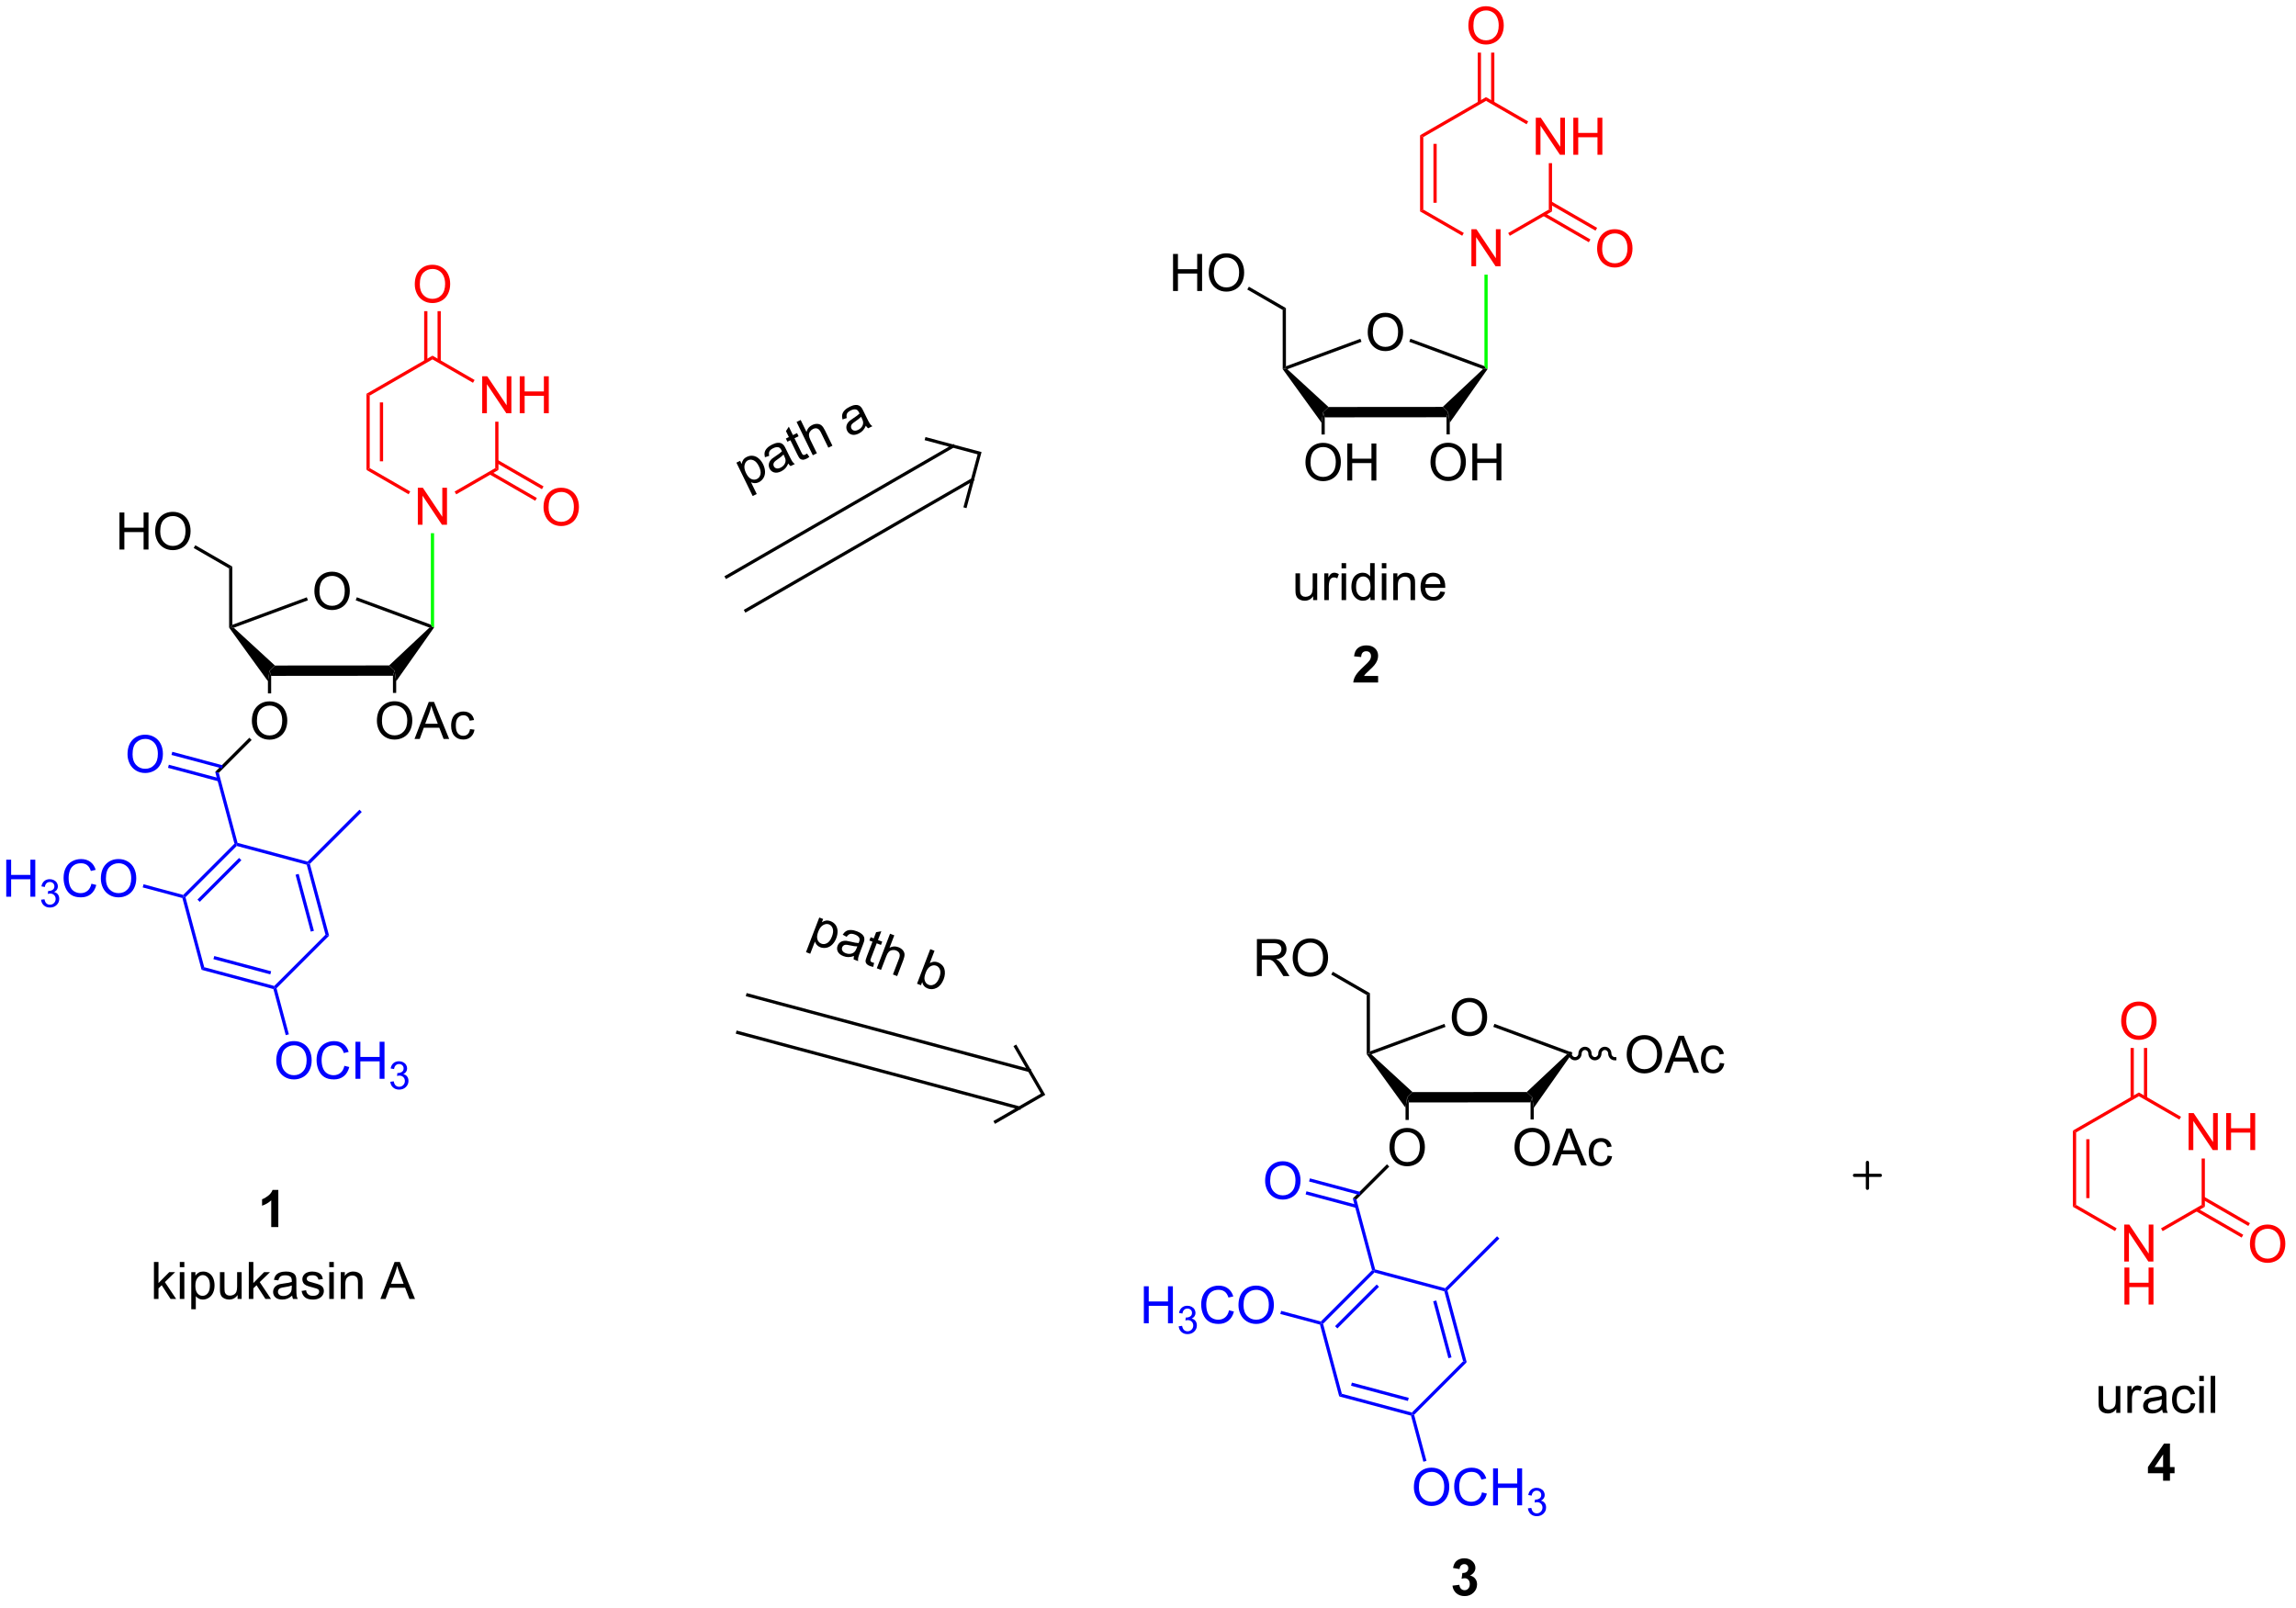 <?xml version="1.0" encoding="UTF-8"?>
<!DOCTYPE svg PUBLIC '-//W3C//DTD SVG 1.0//EN'
          'http://www.w3.org/TR/2001/REC-SVG-20010904/DTD/svg10.dtd'>
<svg stroke-dasharray="none" shape-rendering="auto" xmlns="http://www.w3.org/2000/svg" font-family="'Dialog'" text-rendering="auto" width="487" fill-opacity="1" color-interpolation="auto" color-rendering="auto" preserveAspectRatio="xMidYMid meet" font-size="12px" viewBox="0 0 487 341" fill="black" xmlns:xlink="http://www.w3.org/1999/xlink" stroke="black" image-rendering="auto" stroke-miterlimit="10" stroke-linecap="square" stroke-linejoin="miter" font-style="normal" stroke-width="1" height="341" stroke-dashoffset="0" font-weight="normal" stroke-opacity="1"
><!--Generated by the Batik Graphics2D SVG Generator--><defs id="genericDefs"
  /><g
  ><defs id="defs1"
    ><clipPath clipPathUnits="userSpaceOnUse" id="clipPath1"
      ><path d="M2.22 1.611 L366.905 1.611 L366.905 256.634 L2.22 256.634 L2.22 1.611 Z"
      /></clipPath
      ><clipPath clipPathUnits="userSpaceOnUse" id="clipPath2"
      ><path d="M19.957 23.015 L19.957 270.946 L374.502 270.946 L374.502 23.015 Z"
      /></clipPath
      ><clipPath clipPathUnits="userSpaceOnUse" id="clipPath3"
      ><path d="M64.703 -19.853 L-43.982 202.988 L274.683 358.408 L383.368 135.567 Z"
      /></clipPath
      ><clipPath clipPathUnits="userSpaceOnUse" id="clipPath4"
      ><path d="M149.384 21.448 L44.559 21.448 L17.799 76.315 L17.799 233.12 L100.54 273.475 L316.107 273.475 L316.107 273.475 L375.466 151.769 L375.466 131.713 Z"
      /></clipPath
      ><clipPath clipPathUnits="userSpaceOnUse" id="clipPath5"
      ><path d="M-23.97 77.38 L64.874 308.843 L395.87 181.795 L307.025 -49.669 Z"
      /></clipPath
      ><clipPath clipPathUnits="userSpaceOnUse" id="clipPath6"
      ><path d="M17.799 61.347 L17.799 186.2 L51.299 273.475 L51.299 273.475 L157.018 273.475 L375.466 189.626 L375.466 128.637 L334.322 21.448 L334.322 21.448 L121.746 21.448 Z"
      /></clipPath
    ></defs
    ><g transform="scale(1.333,1.333) translate(-2.22,-1.611) matrix(1.029,0,0,1.029,-18.308,-22.062)"
    ><path d="M68.567 114.457 Q68.567 113.03 69.332 112.225 Q70.098 111.418 71.309 111.418 Q72.101 111.418 72.736 111.798 Q73.374 112.176 73.707 112.853 Q74.043 113.53 74.043 114.389 Q74.043 115.262 73.692 115.949 Q73.34 116.637 72.694 116.991 Q72.051 117.345 71.304 117.345 Q70.496 117.345 69.858 116.954 Q69.223 116.561 68.895 115.887 Q68.567 115.21 68.567 114.457 ZM69.348 114.468 Q69.348 115.504 69.903 116.1 Q70.46 116.694 71.301 116.694 Q72.155 116.694 72.707 116.093 Q73.262 115.491 73.262 114.387 Q73.262 113.686 73.025 113.165 Q72.788 112.645 72.332 112.358 Q71.879 112.069 71.311 112.069 Q70.507 112.069 69.926 112.624 Q69.348 113.176 69.348 114.468 Z" stroke="none" clip-path="url(#clipPath2)"
    /></g
    ><g transform="matrix(1.371,0,0,1.371,-27.371,-31.564)"
    ><path d="M61.914 127.595 L61.663 126.795 L62.498 125.994 L80.171 125.98 L81.006 126.779 L80.757 127.579 Z" stroke="none" clip-path="url(#clipPath2)"
    /></g
    ><g transform="matrix(1.371,0,0,1.371,-27.371,-31.564)"
    ><path d="M81.257 128.426 L81.006 126.779 L80.171 125.98 L86.408 120.123 L86.872 120.028 L87.122 120.105 Z" stroke="none" clip-path="url(#clipPath2)"
    /></g
    ><g transform="matrix(1.371,0,0,1.371,-27.371,-31.564)"
    ><path d="M86.622 119.669 L86.872 120.028 L86.408 120.123 L74.996 115.903 L75.169 115.434 Z" stroke="none" clip-path="url(#clipPath2)"
    /></g
    ><g transform="matrix(1.371,0,0,1.371,-27.371,-31.564)"
    ><path d="M67.428 115.438 L67.602 115.906 L56.133 120.147 L55.664 120.054 L55.914 119.695 Z" stroke="none" clip-path="url(#clipPath2)"
    /></g
    ><g transform="matrix(1.371,0,0,1.371,-27.371,-31.564)"
    ><path d="M62.498 125.994 L61.663 126.795 L61.415 128.419 L55.414 120.133 L55.664 120.054 L56.133 120.147 Z" stroke="none" clip-path="url(#clipPath2)"
    /></g
    ><g transform="matrix(1.371,0,0,1.371,-27.371,-31.564)"
    ><path d="M78.275 134.563 Q78.275 133.136 79.041 132.332 Q79.807 131.524 81.018 131.524 Q81.809 131.524 82.445 131.905 Q83.083 132.282 83.416 132.959 Q83.752 133.636 83.752 134.496 Q83.752 135.368 83.4 136.056 Q83.049 136.743 82.403 137.097 Q81.76 137.451 81.012 137.451 Q80.205 137.451 79.567 137.061 Q78.932 136.668 78.603 135.993 Q78.275 135.316 78.275 134.563 ZM79.057 134.574 Q79.057 135.61 79.611 136.207 Q80.169 136.8 81.01 136.8 Q81.864 136.8 82.416 136.199 Q82.971 135.597 82.971 134.493 Q82.971 133.793 82.734 133.272 Q82.497 132.751 82.041 132.464 Q81.588 132.175 81.02 132.175 Q80.216 132.175 79.635 132.73 Q79.057 133.282 79.057 134.574 ZM84.097 137.352 L86.298 131.626 L87.115 131.626 L89.459 137.352 L88.594 137.352 L87.928 135.618 L85.532 135.618 L84.904 137.352 L84.097 137.352 ZM85.751 135.001 L87.693 135.001 L87.094 133.415 Q86.821 132.691 86.688 132.227 Q86.579 132.777 86.381 133.321 L85.751 135.001 ZM92.68 135.832 L93.373 135.923 Q93.258 136.636 92.792 137.043 Q92.326 137.446 91.647 137.446 Q90.795 137.446 90.277 136.889 Q89.758 136.332 89.758 135.293 Q89.758 134.621 89.98 134.118 Q90.204 133.613 90.659 133.363 Q91.115 133.11 91.649 133.11 Q92.326 133.11 92.756 133.451 Q93.186 133.793 93.305 134.423 L92.623 134.527 Q92.524 134.11 92.277 133.899 Q92.029 133.688 91.678 133.688 Q91.147 133.688 90.813 134.069 Q90.483 134.449 90.483 135.274 Q90.483 136.11 90.803 136.49 Q91.123 136.868 91.639 136.868 Q92.053 136.868 92.329 136.615 Q92.608 136.36 92.68 135.832 Z" stroke="none" clip-path="url(#clipPath2)"
    /></g
    ><g transform="matrix(1.371,0,0,1.371,-27.371,-31.564)"
    ><path d="M80.757 127.579 L81.006 126.779 L81.257 128.426 L81.259 130.229 L80.759 130.229 Z" stroke="none" clip-path="url(#clipPath2)"
    /></g
    ><g transform="matrix(1.371,0,0,1.371,-27.371,-31.564)"
    ><path d="M58.932 134.579 Q58.932 133.152 59.698 132.348 Q60.464 131.54 61.675 131.54 Q62.466 131.54 63.102 131.921 Q63.74 132.298 64.073 132.975 Q64.409 133.652 64.409 134.512 Q64.409 135.384 64.058 136.072 Q63.706 136.759 63.06 137.113 Q62.417 137.468 61.669 137.468 Q60.862 137.468 60.224 137.077 Q59.589 136.684 59.261 136.009 Q58.932 135.332 58.932 134.579 ZM59.714 134.59 Q59.714 135.626 60.269 136.223 Q60.826 136.816 61.667 136.816 Q62.521 136.816 63.073 136.215 Q63.628 135.613 63.628 134.509 Q63.628 133.809 63.391 133.288 Q63.154 132.767 62.698 132.481 Q62.245 132.191 61.677 132.191 Q60.873 132.191 60.292 132.746 Q59.714 133.298 59.714 134.59 Z" stroke="none" clip-path="url(#clipPath2)"
    /></g
    ><g transform="matrix(1.371,0,0,1.371,-27.371,-31.564)"
    ><path d="M61.415 128.419 L61.663 126.795 L61.914 127.595 L61.916 130.304 L61.416 130.305 Z" stroke="none" clip-path="url(#clipPath2)"
    /></g
    ><g transform="matrix(1.371,0,0,1.371,-27.371,-31.564)"
    ><path d="M55.914 119.695 L55.664 120.054 L55.414 120.133 L55.407 110.975 L55.906 110.686 Z" stroke="none" clip-path="url(#clipPath2)"
    /></g
    ><g transform="matrix(1.371,0,0,1.371,-27.371,-31.564)"
    ><path d="M38.447 108.044 L38.447 102.317 L39.204 102.317 L39.204 104.669 L42.181 104.669 L42.181 102.317 L42.939 102.317 L42.939 108.044 L42.181 108.044 L42.181 105.343 L39.204 105.343 L39.204 108.044 L38.447 108.044 ZM43.971 105.254 Q43.971 103.828 44.737 103.023 Q45.502 102.216 46.714 102.216 Q47.505 102.216 48.141 102.596 Q48.779 102.973 49.112 103.65 Q49.448 104.328 49.448 105.187 Q49.448 106.059 49.096 106.747 Q48.745 107.434 48.099 107.788 Q47.456 108.143 46.708 108.143 Q45.901 108.143 45.263 107.752 Q44.627 107.359 44.299 106.684 Q43.971 106.007 43.971 105.254 ZM44.752 105.265 Q44.752 106.301 45.307 106.898 Q45.864 107.492 46.706 107.492 Q47.56 107.492 48.112 106.89 Q48.667 106.288 48.667 105.184 Q48.667 104.484 48.43 103.963 Q48.193 103.442 47.737 103.156 Q47.284 102.867 46.716 102.867 Q45.911 102.867 45.331 103.421 Q44.752 103.973 44.752 105.265 Z" stroke="none" clip-path="url(#clipPath2)"
    /></g
    ><g transform="matrix(1.371,0,0,1.371,-27.371,-31.564)"
    ><path d="M55.906 110.686 L55.407 110.975 L49.932 107.814 L50.182 107.381 Z" stroke="none" clip-path="url(#clipPath2)"
    /></g
    ><g transform="matrix(1.371,0,0,1.371,-27.371,-31.564)"
    ><path d="M58.542 137.168 L58.895 137.521 L53.817 142.6 L53.259 142.451 Z" stroke="none" clip-path="url(#clipPath2)"
    /></g
    ><g fill="blue" transform="matrix(1.371,0,0,1.371,-27.371,-31.564)" stroke="blue"
    ><path d="M53.259 142.451 L53.817 142.6 L56.718 153.429 L56.514 153.633 L56.235 153.559 Z" stroke="none" clip-path="url(#clipPath2)"
    /></g
    ><g fill="blue" transform="matrix(1.371,0,0,1.371,-27.371,-31.564)" stroke="blue"
    ><path d="M39.693 139.735 Q39.693 138.308 40.458 137.503 Q41.224 136.696 42.435 136.696 Q43.227 136.696 43.862 137.076 Q44.5 137.453 44.833 138.131 Q45.169 138.808 45.169 139.667 Q45.169 140.539 44.818 141.227 Q44.466 141.914 43.82 142.269 Q43.177 142.623 42.43 142.623 Q41.622 142.623 40.984 142.232 Q40.349 141.839 40.021 141.164 Q39.693 140.487 39.693 139.735 ZM40.474 139.745 Q40.474 140.782 41.029 141.378 Q41.586 141.972 42.427 141.972 Q43.281 141.972 43.833 141.37 Q44.388 140.769 44.388 139.664 Q44.388 138.964 44.151 138.443 Q43.914 137.922 43.458 137.636 Q43.005 137.347 42.438 137.347 Q41.633 137.347 41.052 137.901 Q40.474 138.453 40.474 139.745 Z" stroke="none" clip-path="url(#clipPath2)"
    /></g
    ><g fill="blue" transform="matrix(1.371,0,0,1.371,-27.371,-31.564)" stroke="blue"
    ><path d="M54.448 141.439 L46.622 139.342 L46.493 139.825 L54.318 141.922 ZM53.912 143.438 L46.087 141.341 L45.957 141.824 L53.782 143.921 Z" stroke="none" clip-path="url(#clipPath2)"
    /></g
    ><g fill="blue" transform="matrix(1.371,0,0,1.371,-27.371,-31.564)" stroke="blue"
    ><path d="M56.235 153.559 L56.514 153.633 L56.589 153.912 L48.661 161.84 L48.383 161.765 L48.308 161.486 ZM56.956 155.765 L50.514 162.207 L50.868 162.56 L57.31 156.119 Z" stroke="none" clip-path="url(#clipPath2)"
    /></g
    ><g fill="blue" transform="matrix(1.371,0,0,1.371,-27.371,-31.564)" stroke="blue"
    ><path d="M48.178 161.969 L48.383 161.765 L48.661 161.84 L51.563 172.669 L51.155 173.077 Z" stroke="none" clip-path="url(#clipPath2)"
    /></g
    ><g fill="blue" transform="matrix(1.371,0,0,1.371,-27.371,-31.564)" stroke="blue"
    ><path d="M51.155 173.077 L51.563 172.669 L62.392 175.571 L62.467 175.85 L62.263 176.054 ZM52.984 171.424 L61.784 173.782 L61.913 173.299 L53.114 170.942 Z" stroke="none" clip-path="url(#clipPath2)"
    /></g
    ><g fill="blue" transform="matrix(1.371,0,0,1.371,-27.371,-31.564)" stroke="blue"
    ><path d="M62.746 175.924 L62.467 175.85 L62.392 175.571 L70.32 167.643 L70.878 167.793 Z" stroke="none" clip-path="url(#clipPath2)"
    /></g
    ><g fill="blue" transform="matrix(1.371,0,0,1.371,-27.371,-31.564)" stroke="blue"
    ><path d="M70.878 167.793 L70.32 167.643 L67.418 156.814 L67.622 156.61 L67.901 156.685 ZM68.531 167.035 L66.174 158.235 L65.691 158.365 L68.049 167.164 Z" stroke="none" clip-path="url(#clipPath2)"
    /></g
    ><g fill="blue" transform="matrix(1.371,0,0,1.371,-27.371,-31.564)" stroke="blue"
    ><path d="M67.548 156.331 L67.622 156.61 L67.418 156.814 L56.589 153.912 L56.514 153.633 L56.718 153.429 Z" stroke="none" clip-path="url(#clipPath2)"
    /></g
    ><g fill="blue" transform="matrix(1.371,0,0,1.371,-27.371,-31.564)" stroke="blue"
    ><path d="M20.93 161.764 L20.93 156.037 L21.687 156.037 L21.687 158.389 L24.664 158.389 L24.664 156.037 L25.422 156.037 L25.422 161.764 L24.664 161.764 L24.664 159.063 L21.687 159.063 L21.687 161.764 L20.93 161.764 Z" stroke="none" clip-path="url(#clipPath2)"
    /></g
    ><g fill="blue" transform="matrix(1.371,0,0,1.371,-27.371,-31.564)" stroke="blue"
    ><path d="M26.318 162.229 L26.846 162.159 Q26.937 162.608 27.154 162.805 Q27.373 163.002 27.687 163.002 Q28.058 163.002 28.314 162.744 Q28.572 162.487 28.572 162.106 Q28.572 161.743 28.334 161.508 Q28.098 161.272 27.73 161.272 Q27.582 161.272 27.359 161.33 L27.418 160.868 Q27.471 160.873 27.502 160.873 Q27.84 160.873 28.109 160.698 Q28.379 160.522 28.379 160.155 Q28.379 159.866 28.181 159.676 Q27.986 159.485 27.676 159.485 Q27.367 159.485 27.162 159.678 Q26.957 159.871 26.898 160.258 L26.371 160.164 Q26.469 159.633 26.81 159.342 Q27.154 159.051 27.664 159.051 Q28.015 159.051 28.31 159.202 Q28.607 159.352 28.764 159.614 Q28.92 159.873 28.92 160.166 Q28.92 160.446 28.769 160.674 Q28.621 160.903 28.328 161.037 Q28.709 161.125 28.92 161.403 Q29.131 161.678 29.131 162.094 Q29.131 162.657 28.721 163.049 Q28.31 163.44 27.683 163.44 Q27.119 163.44 26.744 163.104 Q26.371 162.766 26.318 162.229 Z" stroke="none" clip-path="url(#clipPath2)"
    /></g
    ><g fill="blue" transform="matrix(1.371,0,0,1.371,-27.371,-31.564)" stroke="blue"
    ><path d="M34.106 159.756 L34.864 159.946 Q34.627 160.881 34.007 161.373 Q33.388 161.863 32.494 161.863 Q31.567 161.863 30.986 161.485 Q30.408 161.107 30.104 160.394 Q29.802 159.678 29.802 158.857 Q29.802 157.962 30.143 157.298 Q30.486 156.631 31.117 156.284 Q31.747 155.938 32.505 155.938 Q33.364 155.938 33.95 156.376 Q34.536 156.813 34.768 157.607 L34.02 157.782 Q33.822 157.157 33.442 156.873 Q33.065 156.587 32.489 156.587 Q31.83 156.587 31.385 156.904 Q30.942 157.219 30.763 157.753 Q30.583 158.287 30.583 158.852 Q30.583 159.584 30.796 160.128 Q31.01 160.673 31.458 160.943 Q31.908 161.212 32.432 161.212 Q33.067 161.212 33.507 160.844 Q33.95 160.477 34.106 159.756 ZM35.569 158.975 Q35.569 157.548 36.334 156.743 Q37.1 155.935 38.311 155.935 Q39.102 155.935 39.738 156.316 Q40.376 156.693 40.709 157.37 Q41.045 158.048 41.045 158.907 Q41.045 159.779 40.694 160.467 Q40.342 161.154 39.696 161.508 Q39.053 161.863 38.306 161.863 Q37.498 161.863 36.86 161.472 Q36.225 161.079 35.897 160.404 Q35.569 159.727 35.569 158.975 ZM36.35 158.985 Q36.35 160.021 36.904 160.618 Q37.462 161.212 38.303 161.212 Q39.157 161.212 39.709 160.61 Q40.264 160.008 40.264 158.904 Q40.264 158.204 40.027 157.683 Q39.79 157.162 39.334 156.876 Q38.881 156.587 38.313 156.587 Q37.509 156.587 36.928 157.141 Q36.35 157.693 36.35 158.985 Z" stroke="none" clip-path="url(#clipPath2)"
    /></g
    ><g fill="blue" transform="matrix(1.371,0,0,1.371,-27.371,-31.564)" stroke="blue"
    ><path d="M48.308 161.486 L48.383 161.765 L48.178 161.969 L42.042 160.325 L42.172 159.842 Z" stroke="none" clip-path="url(#clipPath2)"
    /></g
    ><g fill="blue" transform="matrix(1.371,0,0,1.371,-27.371,-31.564)" stroke="blue"
    ><path d="M62.706 187.144 Q62.706 185.717 63.472 184.912 Q64.238 184.105 65.449 184.105 Q66.24 184.105 66.876 184.485 Q67.514 184.863 67.847 185.54 Q68.183 186.217 68.183 187.076 Q68.183 187.948 67.832 188.636 Q67.48 189.323 66.834 189.678 Q66.191 190.032 65.444 190.032 Q64.636 190.032 63.998 189.641 Q63.363 189.248 63.035 188.573 Q62.706 187.896 62.706 187.144 ZM63.488 187.154 Q63.488 188.191 64.043 188.787 Q64.6 189.381 65.441 189.381 Q66.295 189.381 66.847 188.779 Q67.402 188.178 67.402 187.073 Q67.402 186.373 67.165 185.852 Q66.928 185.331 66.472 185.045 Q66.019 184.756 65.451 184.756 Q64.647 184.756 64.066 185.31 Q63.488 185.863 63.488 187.154 ZM73.244 187.925 L74.002 188.115 Q73.765 189.05 73.145 189.542 Q72.525 190.032 71.632 190.032 Q70.705 190.032 70.124 189.654 Q69.546 189.277 69.242 188.563 Q68.94 187.847 68.94 187.027 Q68.94 186.131 69.281 185.467 Q69.624 184.8 70.255 184.454 Q70.885 184.107 71.643 184.107 Q72.502 184.107 73.088 184.545 Q73.674 184.982 73.906 185.777 L73.158 185.951 Q72.96 185.326 72.58 185.042 Q72.203 184.756 71.627 184.756 Q70.968 184.756 70.523 185.073 Q70.08 185.388 69.9 185.922 Q69.721 186.456 69.721 187.021 Q69.721 187.753 69.934 188.297 Q70.148 188.842 70.596 189.113 Q71.046 189.381 71.57 189.381 Q72.205 189.381 72.645 189.013 Q73.088 188.646 73.244 187.925 ZM74.959 189.933 L74.959 184.206 L75.717 184.206 L75.717 186.558 L78.694 186.558 L78.694 184.206 L79.451 184.206 L79.451 189.933 L78.694 189.933 L78.694 187.232 L75.717 187.232 L75.717 189.933 L74.959 189.933 Z" stroke="none" clip-path="url(#clipPath2)"
    /></g
    ><g fill="blue" transform="matrix(1.371,0,0,1.371,-27.371,-31.564)" stroke="blue"
    ><path d="M80.348 190.398 L80.875 190.328 Q80.967 190.777 81.184 190.974 Q81.402 191.172 81.717 191.172 Q82.088 191.172 82.344 190.914 Q82.602 190.656 82.602 190.275 Q82.602 189.912 82.363 189.677 Q82.127 189.441 81.76 189.441 Q81.611 189.441 81.389 189.5 L81.447 189.037 Q81.5 189.043 81.531 189.043 Q81.869 189.043 82.139 188.867 Q82.408 188.691 82.408 188.324 Q82.408 188.035 82.211 187.845 Q82.016 187.654 81.705 187.654 Q81.397 187.654 81.192 187.847 Q80.986 188.041 80.928 188.427 L80.4 188.334 Q80.498 187.802 80.84 187.511 Q81.184 187.22 81.694 187.22 Q82.045 187.22 82.34 187.371 Q82.637 187.521 82.793 187.783 Q82.949 188.043 82.949 188.335 Q82.949 188.615 82.799 188.843 Q82.65 189.072 82.358 189.207 Q82.738 189.294 82.949 189.572 Q83.16 189.847 83.16 190.263 Q83.16 190.826 82.75 191.218 Q82.34 191.609 81.713 191.609 Q81.148 191.609 80.773 191.273 Q80.4 190.935 80.348 190.398 Z" stroke="none" clip-path="url(#clipPath2)"
    /></g
    ><g fill="blue" transform="matrix(1.371,0,0,1.371,-27.371,-31.564)" stroke="blue"
    ><path d="M62.263 176.054 L62.467 175.85 L62.746 175.924 L64.657 183.056 L64.174 183.185 Z" stroke="none" clip-path="url(#clipPath2)"
    /></g
    ><g fill="blue" transform="matrix(1.371,0,0,1.371,-27.371,-31.564)" stroke="blue"
    ><path d="M67.901 156.685 L67.622 156.61 L67.548 156.331 L75.577 148.301 L75.931 148.655 Z" stroke="none" clip-path="url(#clipPath2)"
    /></g
    ><g fill="red" transform="matrix(1.371,0,0,1.371,-27.371,-31.564)" stroke="red"
    ><path d="M84.606 104.215 L84.606 98.488 L85.385 98.488 L88.393 102.983 L88.393 98.488 L89.119 98.488 L89.119 104.215 L88.341 104.215 L85.333 99.715 L85.333 104.215 L84.606 104.215 Z" stroke="none" clip-path="url(#clipPath2)"
    /></g
    ><g fill="lime" transform="matrix(1.371,0,0,1.371,-27.371,-31.564)" stroke="lime"
    ><path d="M87.122 120.105 L86.872 120.028 L86.622 119.669 L86.622 105.515 L87.122 105.515 Z" stroke="none" clip-path="url(#clipPath2)"
    /></g
    ><g fill="red" transform="matrix(1.371,0,0,1.371,-27.371,-31.564)" stroke="red"
    ><path d="M94.566 86.965 L94.566 81.238 L95.344 81.238 L98.352 85.733 L98.352 81.238 L99.079 81.238 L99.079 86.965 L98.3 86.965 L95.292 82.465 L95.292 86.965 L94.566 86.965 ZM100.374 86.965 L100.374 81.238 L101.132 81.238 L101.132 83.59 L104.109 83.59 L104.109 81.238 L104.866 81.238 L104.866 86.965 L104.109 86.965 L104.109 84.264 L101.132 84.264 L101.132 86.965 L100.374 86.965 Z" stroke="none" clip-path="url(#clipPath2)"
    /></g
    ><g fill="red" transform="matrix(1.371,0,0,1.371,-27.371,-31.564)" stroke="red"
    ><path d="M90.547 99.507 L90.297 99.074 L96.581 95.446 L97.081 95.734 Z" stroke="none" clip-path="url(#clipPath2)"
    /></g
    ><g fill="red" transform="matrix(1.371,0,0,1.371,-27.371,-31.564)" stroke="red"
    ><path d="M97.081 95.734 L96.581 95.446 L96.581 88.265 L97.081 88.265 Z" stroke="none" clip-path="url(#clipPath2)"
    /></g
    ><g fill="red" transform="matrix(1.371,0,0,1.371,-27.371,-31.564)" stroke="red"
    ><path d="M93.391 81.815 L93.141 82.248 L86.872 78.629 L86.872 78.051 Z" stroke="none" clip-path="url(#clipPath2)"
    /></g
    ><g fill="red" transform="matrix(1.371,0,0,1.371,-27.371,-31.564)" stroke="red"
    ><path d="M86.872 78.051 L86.872 78.629 L77.163 84.234 L76.663 83.946 Z" stroke="none" clip-path="url(#clipPath2)"
    /></g
    ><g fill="red" transform="matrix(1.371,0,0,1.371,-27.371,-31.564)" stroke="red"
    ><path d="M76.663 83.946 L77.163 84.234 L77.163 95.446 L76.663 95.734 ZM78.733 85.285 L78.733 94.395 L79.233 94.395 L79.233 85.285 Z" stroke="none" clip-path="url(#clipPath2)"
    /></g
    ><g fill="red" transform="matrix(1.371,0,0,1.371,-27.371,-31.564)" stroke="red"
    ><path d="M76.663 95.734 L77.163 95.446 L83.431 99.065 L83.181 99.498 Z" stroke="none" clip-path="url(#clipPath2)"
    /></g
    ><g fill="red" transform="matrix(1.371,0,0,1.371,-27.371,-31.564)" stroke="red"
    ><path d="M84.135 67.026 Q84.135 65.599 84.901 64.794 Q85.666 63.987 86.877 63.987 Q87.669 63.987 88.304 64.367 Q88.942 64.745 89.276 65.422 Q89.612 66.099 89.612 66.958 Q89.612 67.831 89.26 68.518 Q88.908 69.206 88.263 69.56 Q87.619 69.914 86.872 69.914 Q86.065 69.914 85.427 69.523 Q84.791 69.13 84.463 68.456 Q84.135 67.778 84.135 67.026 ZM84.916 67.036 Q84.916 68.073 85.471 68.669 Q86.028 69.263 86.869 69.263 Q87.724 69.263 88.276 68.661 Q88.83 68.06 88.83 66.956 Q88.83 66.255 88.593 65.734 Q88.356 65.213 87.901 64.927 Q87.447 64.638 86.88 64.638 Q86.075 64.638 85.494 65.192 Q84.916 65.745 84.916 67.036 Z" stroke="none" clip-path="url(#clipPath2)"
    /></g
    ><g fill="red" transform="matrix(1.371,0,0,1.371,-27.371,-31.564)" stroke="red"
    ><path d="M88.157 78.938 L88.157 71.166 L87.657 71.166 L87.657 78.938 ZM86.087 78.938 L86.087 71.166 L85.587 71.166 L85.587 78.938 Z" stroke="none" clip-path="url(#clipPath2)"
    /></g
    ><g fill="red" transform="matrix(1.371,0,0,1.371,-27.371,-31.564)" stroke="red"
    ><path d="M104.053 101.526 Q104.053 100.099 104.819 99.294 Q105.585 98.487 106.796 98.487 Q107.587 98.487 108.223 98.867 Q108.861 99.245 109.194 99.922 Q109.53 100.599 109.53 101.458 Q109.53 102.331 109.178 103.018 Q108.827 103.706 108.181 104.06 Q107.538 104.414 106.79 104.414 Q105.983 104.414 105.345 104.023 Q104.71 103.63 104.382 102.956 Q104.053 102.278 104.053 101.526 ZM104.835 101.536 Q104.835 102.573 105.389 103.169 Q105.947 103.763 106.788 103.763 Q107.642 103.763 108.194 103.161 Q108.749 102.56 108.749 101.456 Q108.749 100.755 108.512 100.234 Q108.275 99.713 107.819 99.427 Q107.366 99.138 106.798 99.138 Q105.994 99.138 105.413 99.692 Q104.835 100.245 104.835 101.536 Z" stroke="none" clip-path="url(#clipPath2)"
    /></g
    ><g fill="red" transform="matrix(1.371,0,0,1.371,-27.371,-31.564)" stroke="red"
    ><path d="M95.671 96.404 L102.771 100.503 L103.021 100.07 L95.921 95.971 ZM96.706 94.611 L103.806 98.71 L104.056 98.277 L96.956 94.178 Z" stroke="none" clip-path="url(#clipPath2)"
    /></g
    ><g transform="matrix(1.371,0,0,1.371,-27.371,-31.564)"
    ><path d="M231.567 74.457 Q231.567 73.03 232.332 72.225 Q233.098 71.418 234.309 71.418 Q235.101 71.418 235.736 71.798 Q236.374 72.176 236.707 72.853 Q237.043 73.53 237.043 74.389 Q237.043 75.262 236.692 75.949 Q236.34 76.637 235.694 76.991 Q235.051 77.345 234.304 77.345 Q233.496 77.345 232.858 76.954 Q232.223 76.561 231.895 75.887 Q231.567 75.21 231.567 74.457 ZM232.348 74.468 Q232.348 75.504 232.903 76.1 Q233.46 76.694 234.301 76.694 Q235.155 76.694 235.707 76.093 Q236.262 75.491 236.262 74.387 Q236.262 73.686 236.025 73.165 Q235.788 72.645 235.332 72.358 Q234.879 72.069 234.311 72.069 Q233.507 72.069 232.926 72.624 Q232.348 73.176 232.348 74.468 Z" stroke="none" clip-path="url(#clipPath2)"
    /></g
    ><g transform="matrix(1.371,0,0,1.371,-27.371,-31.564)"
    ><path d="M224.914 87.595 L224.663 86.795 L225.498 85.994 L243.171 85.98 L244.006 86.779 L243.757 87.579 Z" stroke="none" clip-path="url(#clipPath2)"
    /></g
    ><g transform="matrix(1.371,0,0,1.371,-27.371,-31.564)"
    ><path d="M244.257 88.426 L244.006 86.779 L243.171 85.98 L249.408 80.123 L249.872 80.028 L250.122 80.105 Z" stroke="none" clip-path="url(#clipPath2)"
    /></g
    ><g transform="matrix(1.371,0,0,1.371,-27.371,-31.564)"
    ><path d="M249.622 79.669 L249.872 80.028 L249.408 80.123 L237.995 75.903 L238.169 75.434 Z" stroke="none" clip-path="url(#clipPath2)"
    /></g
    ><g transform="matrix(1.371,0,0,1.371,-27.371,-31.564)"
    ><path d="M230.428 75.438 L230.602 75.906 L219.133 80.147 L218.664 80.054 L218.914 79.695 Z" stroke="none" clip-path="url(#clipPath2)"
    /></g
    ><g transform="matrix(1.371,0,0,1.371,-27.371,-31.564)"
    ><path d="M225.498 85.994 L224.663 86.795 L224.415 88.419 L218.414 80.133 L218.664 80.054 L219.133 80.147 Z" stroke="none" clip-path="url(#clipPath2)"
    /></g
    ><g transform="matrix(1.371,0,0,1.371,-27.371,-31.564)"
    ><path d="M241.275 94.563 Q241.275 93.136 242.041 92.332 Q242.807 91.524 244.018 91.524 Q244.809 91.524 245.445 91.905 Q246.083 92.282 246.416 92.959 Q246.752 93.636 246.752 94.496 Q246.752 95.368 246.4 96.056 Q246.049 96.743 245.403 97.097 Q244.76 97.451 244.012 97.451 Q243.205 97.451 242.567 97.061 Q241.932 96.668 241.603 95.993 Q241.275 95.316 241.275 94.563 ZM242.057 94.574 Q242.057 95.61 242.611 96.207 Q243.169 96.8 244.01 96.8 Q244.864 96.8 245.416 96.199 Q245.971 95.597 245.971 94.493 Q245.971 93.793 245.734 93.272 Q245.497 92.751 245.041 92.465 Q244.588 92.175 244.02 92.175 Q243.215 92.175 242.635 92.73 Q242.057 93.282 242.057 94.574 ZM247.751 97.353 L247.751 91.626 L248.508 91.626 L248.508 93.978 L251.485 93.978 L251.485 91.626 L252.243 91.626 L252.243 97.353 L251.485 97.353 L251.485 94.652 L248.508 94.652 L248.508 97.353 L247.751 97.353 Z" stroke="none" clip-path="url(#clipPath2)"
    /></g
    ><g transform="matrix(1.371,0,0,1.371,-27.371,-31.564)"
    ><path d="M243.757 87.579 L244.006 86.779 L244.257 88.426 L244.259 90.228 L243.759 90.228 Z" stroke="none" clip-path="url(#clipPath2)"
    /></g
    ><g transform="matrix(1.371,0,0,1.371,-27.371,-31.564)"
    ><path d="M221.933 94.579 Q221.933 93.152 222.698 92.348 Q223.464 91.54 224.675 91.54 Q225.466 91.54 226.102 91.921 Q226.74 92.298 227.073 92.975 Q227.409 93.652 227.409 94.512 Q227.409 95.384 227.058 96.072 Q226.706 96.759 226.06 97.113 Q225.417 97.468 224.669 97.468 Q223.862 97.468 223.224 97.077 Q222.589 96.684 222.261 96.009 Q221.933 95.332 221.933 94.579 ZM222.714 94.59 Q222.714 95.626 223.268 96.223 Q223.826 96.816 224.667 96.816 Q225.521 96.816 226.073 96.215 Q226.628 95.613 226.628 94.509 Q226.628 93.809 226.391 93.288 Q226.154 92.767 225.698 92.481 Q225.245 92.191 224.677 92.191 Q223.873 92.191 223.292 92.746 Q222.714 93.298 222.714 94.59 ZM228.408 97.368 L228.408 91.642 L229.166 91.642 L229.166 93.993 L232.142 93.993 L232.142 91.642 L232.9 91.642 L232.9 97.368 L232.142 97.368 L232.142 94.668 L229.166 94.668 L229.166 97.368 L228.408 97.368 Z" stroke="none" clip-path="url(#clipPath2)"
    /></g
    ><g transform="matrix(1.371,0,0,1.371,-27.371,-31.564)"
    ><path d="M224.415 88.419 L224.663 86.795 L224.914 87.595 L224.916 90.244 L224.416 90.244 Z" stroke="none" clip-path="url(#clipPath2)"
    /></g
    ><g transform="matrix(1.371,0,0,1.371,-27.371,-31.564)"
    ><path d="M218.914 79.695 L218.664 80.054 L218.414 80.133 L218.406 70.975 L218.906 70.686 Z" stroke="none" clip-path="url(#clipPath2)"
    /></g
    ><g transform="matrix(1.371,0,0,1.371,-27.371,-31.564)"
    ><path d="M201.446 68.044 L201.446 62.317 L202.204 62.317 L202.204 64.669 L205.181 64.669 L205.181 62.317 L205.939 62.317 L205.939 68.044 L205.181 68.044 L205.181 65.343 L202.204 65.343 L202.204 68.044 L201.446 68.044 ZM206.971 65.254 Q206.971 63.828 207.737 63.023 Q208.502 62.215 209.713 62.215 Q210.505 62.215 211.141 62.596 Q211.779 62.973 212.112 63.65 Q212.448 64.328 212.448 65.187 Q212.448 66.059 212.096 66.747 Q211.745 67.434 211.099 67.788 Q210.456 68.143 209.708 68.143 Q208.901 68.143 208.263 67.752 Q207.627 67.359 207.299 66.684 Q206.971 66.007 206.971 65.254 ZM207.752 65.265 Q207.752 66.301 208.307 66.898 Q208.864 67.492 209.706 67.492 Q210.56 67.492 211.112 66.89 Q211.667 66.288 211.667 65.184 Q211.667 64.484 211.43 63.963 Q211.193 63.442 210.737 63.156 Q210.284 62.867 209.716 62.867 Q208.911 62.867 208.331 63.421 Q207.752 63.973 207.752 65.265 Z" stroke="none" clip-path="url(#clipPath2)"
    /></g
    ><g transform="matrix(1.371,0,0,1.371,-27.371,-31.564)"
    ><path d="M218.906 70.686 L218.406 70.975 L212.932 67.814 L213.182 67.381 Z" stroke="none" clip-path="url(#clipPath2)"
    /></g
    ><g fill="red" transform="matrix(1.371,0,0,1.371,-27.371,-31.564)" stroke="red"
    ><path d="M247.606 64.215 L247.606 58.488 L248.385 58.488 L251.393 62.983 L251.393 58.488 L252.119 58.488 L252.119 64.215 L251.341 64.215 L248.333 59.715 L248.333 64.215 L247.606 64.215 Z" stroke="none" clip-path="url(#clipPath2)"
    /></g
    ><g fill="lime" transform="matrix(1.371,0,0,1.371,-27.371,-31.564)" stroke="lime"
    ><path d="M250.122 80.105 L249.872 80.028 L249.622 79.669 L249.622 65.515 L250.122 65.515 Z" stroke="none" clip-path="url(#clipPath2)"
    /></g
    ><g fill="red" transform="matrix(1.371,0,0,1.371,-27.371,-31.564)" stroke="red"
    ><path d="M257.566 46.965 L257.566 41.238 L258.344 41.238 L261.352 45.733 L261.352 41.238 L262.079 41.238 L262.079 46.965 L261.3 46.965 L258.292 42.465 L258.292 46.965 L257.566 46.965 ZM263.374 46.965 L263.374 41.238 L264.132 41.238 L264.132 43.59 L267.109 43.59 L267.109 41.238 L267.866 41.238 L267.866 46.965 L267.109 46.965 L267.109 44.264 L264.132 44.264 L264.132 46.965 L263.374 46.965 Z" stroke="none" clip-path="url(#clipPath2)"
    /></g
    ><g fill="red" transform="matrix(1.371,0,0,1.371,-27.371,-31.564)" stroke="red"
    ><path d="M253.547 59.507 L253.297 59.074 L259.581 55.446 L260.081 55.734 Z" stroke="none" clip-path="url(#clipPath2)"
    /></g
    ><g fill="red" transform="matrix(1.371,0,0,1.371,-27.371,-31.564)" stroke="red"
    ><path d="M260.081 55.734 L259.581 55.446 L259.581 48.265 L260.081 48.265 Z" stroke="none" clip-path="url(#clipPath2)"
    /></g
    ><g fill="red" transform="matrix(1.371,0,0,1.371,-27.371,-31.564)" stroke="red"
    ><path d="M256.391 41.815 L256.141 42.248 L249.872 38.629 L249.872 38.051 Z" stroke="none" clip-path="url(#clipPath2)"
    /></g
    ><g fill="red" transform="matrix(1.371,0,0,1.371,-27.371,-31.564)" stroke="red"
    ><path d="M249.872 38.051 L249.872 38.629 L240.163 44.234 L239.663 43.946 Z" stroke="none" clip-path="url(#clipPath2)"
    /></g
    ><g fill="red" transform="matrix(1.371,0,0,1.371,-27.371,-31.564)" stroke="red"
    ><path d="M239.663 43.946 L240.163 44.234 L240.163 55.446 L239.663 55.734 ZM241.733 45.285 L241.733 54.395 L242.233 54.395 L242.233 45.285 Z" stroke="none" clip-path="url(#clipPath2)"
    /></g
    ><g fill="red" transform="matrix(1.371,0,0,1.371,-27.371,-31.564)" stroke="red"
    ><path d="M239.663 55.734 L240.163 55.446 L246.431 59.065 L246.181 59.498 Z" stroke="none" clip-path="url(#clipPath2)"
    /></g
    ><g fill="red" transform="matrix(1.371,0,0,1.371,-27.371,-31.564)" stroke="red"
    ><path d="M247.135 27.026 Q247.135 25.599 247.9 24.794 Q248.666 23.987 249.877 23.987 Q250.669 23.987 251.304 24.367 Q251.942 24.745 252.275 25.422 Q252.612 26.099 252.612 26.958 Q252.612 27.831 252.26 28.518 Q251.908 29.206 251.262 29.56 Q250.619 29.914 249.872 29.914 Q249.065 29.914 248.427 29.523 Q247.791 29.13 247.463 28.456 Q247.135 27.778 247.135 27.026 ZM247.916 27.036 Q247.916 28.073 248.471 28.669 Q249.028 29.263 249.869 29.263 Q250.724 29.263 251.275 28.661 Q251.83 28.06 251.83 26.956 Q251.83 26.255 251.593 25.734 Q251.356 25.213 250.9 24.927 Q250.447 24.638 249.88 24.638 Q249.075 24.638 248.494 25.192 Q247.916 25.745 247.916 27.036 Z" stroke="none" clip-path="url(#clipPath2)"
    /></g
    ><g fill="red" transform="matrix(1.371,0,0,1.371,-27.371,-31.564)" stroke="red"
    ><path d="M251.157 38.938 L251.157 31.166 L250.657 31.166 L250.657 38.938 ZM249.087 38.938 L249.087 31.166 L248.587 31.166 L248.587 38.938 Z" stroke="none" clip-path="url(#clipPath2)"
    /></g
    ><g fill="red" transform="matrix(1.371,0,0,1.371,-27.371,-31.564)" stroke="red"
    ><path d="M267.053 61.526 Q267.053 60.099 267.819 59.294 Q268.585 58.487 269.796 58.487 Q270.587 58.487 271.223 58.867 Q271.861 59.245 272.194 59.922 Q272.53 60.599 272.53 61.458 Q272.53 62.331 272.178 63.018 Q271.827 63.706 271.181 64.06 Q270.538 64.414 269.791 64.414 Q268.983 64.414 268.345 64.023 Q267.71 63.63 267.382 62.956 Q267.053 62.278 267.053 61.526 ZM267.835 61.536 Q267.835 62.573 268.389 63.169 Q268.947 63.763 269.788 63.763 Q270.642 63.763 271.194 63.161 Q271.749 62.56 271.749 61.456 Q271.749 60.755 271.512 60.234 Q271.275 59.713 270.819 59.427 Q270.366 59.138 269.798 59.138 Q268.994 59.138 268.413 59.693 Q267.835 60.245 267.835 61.536 Z" stroke="none" clip-path="url(#clipPath2)"
    /></g
    ><g fill="red" transform="matrix(1.371,0,0,1.371,-27.371,-31.564)" stroke="red"
    ><path d="M258.671 56.404 L265.771 60.503 L266.021 60.07 L258.921 55.971 ZM259.706 54.611 L266.806 58.71 L267.056 58.277 L259.956 54.178 Z" stroke="none" clip-path="url(#clipPath2)"
    /></g
    ><g transform="matrix(1.371,0,0,1.371,-27.371,-31.564)"
    ><path d="M223.122 115.875 L223.122 115.266 Q222.638 115.969 221.805 115.969 Q221.438 115.969 221.12 115.828 Q220.802 115.688 220.646 115.474 Q220.492 115.26 220.43 114.953 Q220.388 114.745 220.388 114.297 L220.388 111.727 L221.091 111.727 L221.091 114.026 Q221.091 114.578 221.133 114.768 Q221.201 115.047 221.414 115.206 Q221.63 115.362 221.945 115.362 Q222.263 115.362 222.539 115.201 Q222.818 115.039 222.932 114.76 Q223.047 114.479 223.047 113.948 L223.047 111.727 L223.75 111.727 L223.75 115.875 L223.122 115.875 ZM224.845 115.875 L224.845 111.727 L225.478 111.727 L225.478 112.354 Q225.72 111.914 225.923 111.773 Q226.129 111.633 226.376 111.633 Q226.731 111.633 227.098 111.859 L226.856 112.51 Q226.598 112.359 226.34 112.359 Q226.111 112.359 225.926 112.497 Q225.744 112.635 225.665 112.883 Q225.548 113.258 225.548 113.703 L225.548 115.875 L224.845 115.875 ZM227.519 110.956 L227.519 110.148 L228.223 110.148 L228.223 110.956 L227.519 110.956 ZM227.519 115.875 L227.519 111.727 L228.223 111.727 L228.223 115.875 L227.519 115.875 ZM231.984 115.875 L231.984 115.352 Q231.591 115.969 230.826 115.969 Q230.328 115.969 229.911 115.695 Q229.497 115.422 229.268 114.932 Q229.039 114.44 229.039 113.805 Q229.039 113.182 229.245 112.677 Q229.453 112.172 229.867 111.904 Q230.281 111.633 230.794 111.633 Q231.169 111.633 231.461 111.792 Q231.755 111.948 231.938 112.203 L231.938 110.148 L232.638 110.148 L232.638 115.875 L231.984 115.875 ZM229.763 113.805 Q229.763 114.602 230.099 114.997 Q230.435 115.391 230.891 115.391 Q231.352 115.391 231.674 115.013 Q231.997 114.635 231.997 113.862 Q231.997 113.01 231.669 112.612 Q231.341 112.213 230.859 112.213 Q230.391 112.213 230.076 112.596 Q229.763 112.979 229.763 113.805 ZM233.746 110.956 L233.746 110.148 L234.449 110.148 L234.449 110.956 L233.746 110.956 ZM233.746 115.875 L233.746 111.727 L234.449 111.727 L234.449 115.875 L233.746 115.875 ZM235.521 115.875 L235.521 111.727 L236.154 111.727 L236.154 112.315 Q236.609 111.633 237.474 111.633 Q237.849 111.633 238.161 111.768 Q238.477 111.901 238.633 112.12 Q238.789 112.338 238.852 112.641 Q238.891 112.836 238.891 113.323 L238.891 115.875 L238.188 115.875 L238.188 113.352 Q238.188 112.922 238.104 112.708 Q238.023 112.495 237.815 112.37 Q237.607 112.242 237.326 112.242 Q236.875 112.242 236.549 112.529 Q236.224 112.812 236.224 113.609 L236.224 115.875 L235.521 115.875 ZM242.809 114.539 L243.535 114.628 Q243.363 115.266 242.897 115.617 Q242.434 115.969 241.712 115.969 Q240.801 115.969 240.267 115.409 Q239.736 114.846 239.736 113.836 Q239.736 112.789 240.275 112.211 Q240.814 111.633 241.673 111.633 Q242.504 111.633 243.03 112.201 Q243.559 112.766 243.559 113.792 Q243.559 113.854 243.556 113.979 L240.462 113.979 Q240.501 114.664 240.848 115.029 Q241.197 115.391 241.715 115.391 Q242.103 115.391 242.376 115.188 Q242.65 114.984 242.809 114.539 ZM240.501 113.401 L242.816 113.401 Q242.769 112.878 242.551 112.617 Q242.215 112.211 241.681 112.211 Q241.197 112.211 240.866 112.537 Q240.535 112.859 240.501 113.401 Z" stroke="none" clip-path="url(#clipPath2)"
    /></g
    ><g stroke-linecap="butt" stroke-width="0.5" transform="matrix(1.371,0,0,1.371,-27.371,-31.564)"
    ><path fill="none" d="M132.375 112.277 L167.417 92.046 M135.375 117.473 L170.417 97.242 M169.319 101.34 L171.515 93.144 L163.319 90.948" clip-path="url(#clipPath2)"
    /></g
    ><g stroke-linecap="butt" stroke-width="0.5" transform="matrix(1.371,0,0,1.371,-27.371,-31.564)"
    ><path fill="none" d="M135.651 176.977 L179.219 188.651 M134.099 182.773 L177.666 194.447 M173.992 196.568 L181.34 192.325 L177.097 184.977" clip-path="url(#clipPath2)"
    /></g
    ><g transform="matrix(1.371,0,0,1.371,-27.371,-31.564)"
    ><path d="M244.567 180.457 Q244.567 179.03 245.332 178.225 Q246.098 177.418 247.309 177.418 Q248.101 177.418 248.736 177.798 Q249.374 178.176 249.707 178.853 Q250.043 179.53 250.043 180.389 Q250.043 181.262 249.692 181.949 Q249.34 182.637 248.694 182.991 Q248.051 183.345 247.304 183.345 Q246.496 183.345 245.858 182.954 Q245.223 182.561 244.895 181.887 Q244.567 181.21 244.567 180.457 ZM245.348 180.468 Q245.348 181.504 245.903 182.1 Q246.46 182.694 247.301 182.694 Q248.155 182.694 248.707 182.093 Q249.262 181.491 249.262 180.387 Q249.262 179.686 249.025 179.166 Q248.788 178.645 248.332 178.358 Q247.879 178.069 247.311 178.069 Q246.507 178.069 245.926 178.624 Q245.348 179.176 245.348 180.468 Z" stroke="none" clip-path="url(#clipPath2)"
    /></g
    ><g transform="matrix(1.371,0,0,1.371,-27.371,-31.564)"
    ><path d="M237.914 193.595 L237.663 192.795 L238.498 191.994 L256.171 191.98 L257.006 192.779 L256.757 193.579 Z" stroke="none" clip-path="url(#clipPath2)"
    /></g
    ><g transform="matrix(1.371,0,0,1.371,-27.371,-31.564)"
    ><path d="M257.257 194.425 L257.006 192.779 L256.171 191.98 L262.408 186.123 L263.262 185.906 Z" stroke="none" clip-path="url(#clipPath2)"
    /></g
    ><g transform="matrix(1.371,0,0,1.371,-27.371,-31.564)"
    ><path d="M263.262 185.906 L262.408 186.123 L250.995 181.903 L251.169 181.434 Z" stroke="none" clip-path="url(#clipPath2)"
    /></g
    ><g transform="matrix(1.371,0,0,1.371,-27.371,-31.564)"
    ><path d="M243.428 181.438 L243.602 181.906 L232.133 186.147 L231.664 186.054 L231.914 185.695 Z" stroke="none" clip-path="url(#clipPath2)"
    /></g
    ><g transform="matrix(1.371,0,0,1.371,-27.371,-31.564)"
    ><path d="M238.498 191.994 L237.663 192.795 L237.415 194.419 L231.414 186.133 L231.664 186.054 L232.133 186.147 Z" stroke="none" clip-path="url(#clipPath2)"
    /></g
    ><g transform="matrix(1.371,0,0,1.371,-27.371,-31.564)"
    ><path d="M254.275 200.563 Q254.275 199.136 255.041 198.332 Q255.807 197.524 257.018 197.524 Q257.809 197.524 258.445 197.905 Q259.083 198.282 259.416 198.959 Q259.752 199.636 259.752 200.496 Q259.752 201.368 259.4 202.056 Q259.049 202.743 258.403 203.097 Q257.76 203.451 257.012 203.451 Q256.205 203.451 255.567 203.061 Q254.932 202.668 254.603 201.993 Q254.275 201.316 254.275 200.563 ZM255.057 200.574 Q255.057 201.61 255.611 202.207 Q256.169 202.8 257.01 202.8 Q257.864 202.8 258.416 202.199 Q258.971 201.597 258.971 200.493 Q258.971 199.793 258.734 199.272 Q258.497 198.751 258.041 198.464 Q257.588 198.175 257.02 198.175 Q256.216 198.175 255.635 198.73 Q255.057 199.282 255.057 200.574 ZM260.097 203.352 L262.298 197.626 L263.115 197.626 L265.459 203.352 L264.594 203.352 L263.928 201.618 L261.532 201.618 L260.904 203.352 L260.097 203.352 ZM261.751 201.001 L263.693 201.001 L263.094 199.415 Q262.821 198.691 262.688 198.227 Q262.579 198.777 262.381 199.321 L261.751 201.001 ZM268.68 201.832 L269.373 201.923 Q269.259 202.636 268.792 203.043 Q268.326 203.446 267.647 203.446 Q266.795 203.446 266.277 202.889 Q265.759 202.332 265.759 201.293 Q265.759 200.621 265.98 200.118 Q266.204 199.613 266.659 199.363 Q267.115 199.11 267.649 199.11 Q268.326 199.11 268.756 199.451 Q269.186 199.793 269.305 200.423 L268.623 200.527 Q268.524 200.11 268.277 199.899 Q268.029 199.688 267.678 199.688 Q267.147 199.688 266.813 200.069 Q266.483 200.449 266.483 201.274 Q266.483 202.11 266.803 202.49 Q267.123 202.868 267.639 202.868 Q268.053 202.868 268.329 202.615 Q268.608 202.36 268.68 201.832 Z" stroke="none" clip-path="url(#clipPath2)"
    /></g
    ><g transform="matrix(1.371,0,0,1.371,-27.371,-31.564)"
    ><path d="M256.757 193.579 L257.006 192.779 L257.257 194.425 L257.259 196.229 L256.759 196.229 Z" stroke="none" clip-path="url(#clipPath2)"
    /></g
    ><g transform="matrix(1.371,0,0,1.371,-27.371,-31.564)"
    ><path d="M234.933 200.579 Q234.933 199.152 235.698 198.348 Q236.464 197.54 237.675 197.54 Q238.466 197.54 239.102 197.921 Q239.74 198.298 240.073 198.975 Q240.409 199.652 240.409 200.512 Q240.409 201.384 240.058 202.072 Q239.706 202.759 239.06 203.113 Q238.417 203.468 237.669 203.468 Q236.862 203.468 236.224 203.077 Q235.589 202.684 235.261 202.009 Q234.933 201.332 234.933 200.579 ZM235.714 200.59 Q235.714 201.626 236.268 202.223 Q236.826 202.816 237.667 202.816 Q238.521 202.816 239.073 202.215 Q239.628 201.613 239.628 200.509 Q239.628 199.809 239.391 199.288 Q239.154 198.767 238.698 198.481 Q238.245 198.191 237.677 198.191 Q236.873 198.191 236.292 198.746 Q235.714 199.298 235.714 200.59 Z" stroke="none" clip-path="url(#clipPath2)"
    /></g
    ><g transform="matrix(1.371,0,0,1.371,-27.371,-31.564)"
    ><path d="M237.415 194.419 L237.663 192.795 L237.914 193.595 L237.916 196.304 L237.416 196.305 Z" stroke="none" clip-path="url(#clipPath2)"
    /></g
    ><g transform="matrix(1.371,0,0,1.371,-27.371,-31.564)"
    ><path d="M231.914 185.695 L231.664 186.054 L231.414 186.133 L231.406 176.975 L231.906 176.686 Z" stroke="none" clip-path="url(#clipPath2)"
    /></g
    ><g transform="matrix(1.371,0,0,1.371,-27.371,-31.564)"
    ><path d="M214.421 174.044 L214.421 168.317 L216.96 168.317 Q217.725 168.317 218.124 168.471 Q218.522 168.624 218.759 169.015 Q218.999 169.406 218.999 169.88 Q218.999 170.489 218.603 170.908 Q218.21 171.325 217.384 171.437 Q217.686 171.583 217.842 171.723 Q218.173 172.028 218.47 172.484 L219.467 174.044 L218.514 174.044 L217.756 172.851 Q217.423 172.335 217.207 172.062 Q216.993 171.788 216.824 171.679 Q216.655 171.57 216.478 171.528 Q216.35 171.499 216.056 171.499 L215.178 171.499 L215.178 174.044 L214.421 174.044 ZM215.178 170.843 L216.806 170.843 Q217.327 170.843 217.618 170.736 Q217.913 170.63 218.064 170.393 Q218.217 170.156 218.217 169.88 Q218.217 169.473 217.921 169.213 Q217.626 168.95 216.991 168.95 L215.178 168.95 L215.178 170.843 ZM219.956 171.255 Q219.956 169.827 220.721 169.023 Q221.487 168.215 222.698 168.215 Q223.489 168.215 224.125 168.596 Q224.763 168.973 225.096 169.65 Q225.432 170.327 225.432 171.187 Q225.432 172.059 225.081 172.747 Q224.729 173.434 224.083 173.788 Q223.44 174.143 222.693 174.143 Q221.885 174.143 221.247 173.752 Q220.612 173.359 220.284 172.684 Q219.956 172.007 219.956 171.255 ZM220.737 171.265 Q220.737 172.301 221.292 172.898 Q221.849 173.492 222.69 173.492 Q223.544 173.492 224.096 172.89 Q224.651 172.288 224.651 171.184 Q224.651 170.484 224.414 169.963 Q224.177 169.442 223.721 169.156 Q223.268 168.867 222.701 168.867 Q221.896 168.867 221.315 169.421 Q220.737 169.973 220.737 171.265 Z" stroke="none" clip-path="url(#clipPath2)"
    /></g
    ><g transform="matrix(1.371,0,0,1.371,-27.371,-31.564)"
    ><path d="M231.906 176.686 L231.406 176.975 L225.92 173.807 L226.17 173.374 Z" stroke="none" clip-path="url(#clipPath2)"
    /></g
    ><g transform="matrix(1.371,0,0,1.371,-27.371,-31.564)"
    ><path d="M234.542 203.168 L234.895 203.521 L229.817 208.6 L229.259 208.451 Z" stroke="none" clip-path="url(#clipPath2)"
    /></g
    ><g fill="blue" transform="matrix(1.371,0,0,1.371,-27.371,-31.564)" stroke="blue"
    ><path d="M229.259 208.451 L229.817 208.6 L232.718 219.429 L232.514 219.633 L232.235 219.559 Z" stroke="none" clip-path="url(#clipPath2)"
    /></g
    ><g fill="blue" transform="matrix(1.371,0,0,1.371,-27.371,-31.564)" stroke="blue"
    ><path d="M215.693 205.735 Q215.693 204.308 216.458 203.503 Q217.224 202.696 218.435 202.696 Q219.227 202.696 219.862 203.076 Q220.5 203.453 220.833 204.131 Q221.169 204.808 221.169 205.667 Q221.169 206.539 220.818 207.227 Q220.466 207.914 219.82 208.269 Q219.177 208.623 218.43 208.623 Q217.622 208.623 216.984 208.232 Q216.349 207.839 216.021 207.164 Q215.693 206.487 215.693 205.735 ZM216.474 205.745 Q216.474 206.782 217.029 207.378 Q217.586 207.972 218.427 207.972 Q219.281 207.972 219.833 207.37 Q220.388 206.769 220.388 205.664 Q220.388 204.964 220.151 204.443 Q219.914 203.922 219.458 203.636 Q219.005 203.347 218.438 203.347 Q217.633 203.347 217.052 203.901 Q216.474 204.453 216.474 205.745 Z" stroke="none" clip-path="url(#clipPath2)"
    /></g
    ><g fill="blue" transform="matrix(1.371,0,0,1.371,-27.371,-31.564)" stroke="blue"
    ><path d="M230.448 207.439 L222.622 205.342 L222.493 205.825 L230.318 207.922 ZM229.912 209.438 L222.087 207.341 L221.957 207.824 L229.782 209.921 Z" stroke="none" clip-path="url(#clipPath2)"
    /></g
    ><g fill="blue" transform="matrix(1.371,0,0,1.371,-27.371,-31.564)" stroke="blue"
    ><path d="M232.235 219.559 L232.514 219.633 L232.589 219.912 L224.661 227.84 L224.382 227.765 L224.308 227.486 ZM232.956 221.765 L226.514 228.207 L226.868 228.56 L233.31 222.119 Z" stroke="none" clip-path="url(#clipPath2)"
    /></g
    ><g fill="blue" transform="matrix(1.371,0,0,1.371,-27.371,-31.564)" stroke="blue"
    ><path d="M224.178 227.969 L224.382 227.765 L224.661 227.84 L227.563 238.669 L227.155 239.077 Z" stroke="none" clip-path="url(#clipPath2)"
    /></g
    ><g fill="blue" transform="matrix(1.371,0,0,1.371,-27.371,-31.564)" stroke="blue"
    ><path d="M227.155 239.077 L227.563 238.669 L238.392 241.571 L238.467 241.85 L238.263 242.054 ZM228.984 237.424 L237.784 239.782 L237.913 239.299 L229.114 236.942 Z" stroke="none" clip-path="url(#clipPath2)"
    /></g
    ><g fill="blue" transform="matrix(1.371,0,0,1.371,-27.371,-31.564)" stroke="blue"
    ><path d="M238.746 241.924 L238.467 241.85 L238.392 241.571 L246.32 233.643 L246.878 233.793 Z" stroke="none" clip-path="url(#clipPath2)"
    /></g
    ><g fill="blue" transform="matrix(1.371,0,0,1.371,-27.371,-31.564)" stroke="blue"
    ><path d="M246.878 233.793 L246.32 233.643 L243.418 222.814 L243.622 222.61 L243.901 222.685 ZM244.531 233.035 L242.174 224.235 L241.691 224.365 L244.048 233.164 Z" stroke="none" clip-path="url(#clipPath2)"
    /></g
    ><g fill="blue" transform="matrix(1.371,0,0,1.371,-27.371,-31.564)" stroke="blue"
    ><path d="M243.548 222.331 L243.622 222.61 L243.418 222.814 L232.589 219.912 L232.514 219.633 L232.718 219.429 Z" stroke="none" clip-path="url(#clipPath2)"
    /></g
    ><g fill="blue" transform="matrix(1.371,0,0,1.371,-27.371,-31.564)" stroke="blue"
    ><path d="M196.93 227.764 L196.93 222.037 L197.687 222.037 L197.687 224.389 L200.664 224.389 L200.664 222.037 L201.422 222.037 L201.422 227.764 L200.664 227.764 L200.664 225.063 L197.687 225.063 L197.687 227.764 L196.93 227.764 Z" stroke="none" clip-path="url(#clipPath2)"
    /></g
    ><g fill="blue" transform="matrix(1.371,0,0,1.371,-27.371,-31.564)" stroke="blue"
    ><path d="M202.318 228.229 L202.846 228.159 Q202.937 228.608 203.154 228.805 Q203.373 229.002 203.687 229.002 Q204.059 229.002 204.314 228.744 Q204.572 228.487 204.572 228.106 Q204.572 227.743 204.334 227.508 Q204.097 227.272 203.73 227.272 Q203.582 227.272 203.359 227.33 L203.418 226.868 Q203.471 226.873 203.502 226.873 Q203.84 226.873 204.109 226.698 Q204.379 226.522 204.379 226.155 Q204.379 225.866 204.181 225.676 Q203.986 225.485 203.676 225.485 Q203.367 225.485 203.162 225.678 Q202.957 225.871 202.898 226.258 L202.371 226.164 Q202.469 225.633 202.81 225.342 Q203.154 225.051 203.664 225.051 Q204.016 225.051 204.31 225.202 Q204.607 225.352 204.764 225.614 Q204.92 225.873 204.92 226.166 Q204.92 226.446 204.769 226.674 Q204.621 226.903 204.328 227.037 Q204.709 227.125 204.92 227.403 Q205.131 227.678 205.131 228.094 Q205.131 228.657 204.721 229.049 Q204.31 229.44 203.684 229.44 Q203.119 229.44 202.744 229.104 Q202.371 228.766 202.318 228.229 Z" stroke="none" clip-path="url(#clipPath2)"
    /></g
    ><g fill="blue" transform="matrix(1.371,0,0,1.371,-27.371,-31.564)" stroke="blue"
    ><path d="M210.106 225.756 L210.864 225.946 Q210.627 226.881 210.007 227.373 Q209.388 227.863 208.494 227.863 Q207.567 227.863 206.987 227.485 Q206.408 227.107 206.104 226.394 Q205.802 225.678 205.802 224.857 Q205.802 223.962 206.143 223.298 Q206.487 222.631 207.117 222.284 Q207.747 221.938 208.505 221.938 Q209.364 221.938 209.95 222.376 Q210.536 222.813 210.768 223.607 L210.02 223.782 Q209.822 223.157 209.442 222.873 Q209.065 222.587 208.489 222.587 Q207.83 222.587 207.385 222.904 Q206.942 223.219 206.763 223.753 Q206.583 224.287 206.583 224.852 Q206.583 225.584 206.796 226.128 Q207.01 226.673 207.458 226.943 Q207.908 227.212 208.432 227.212 Q209.067 227.212 209.507 226.844 Q209.95 226.477 210.106 225.756 ZM211.569 224.975 Q211.569 223.548 212.334 222.743 Q213.1 221.935 214.311 221.935 Q215.102 221.935 215.738 222.316 Q216.376 222.693 216.709 223.37 Q217.045 224.048 217.045 224.907 Q217.045 225.779 216.694 226.467 Q216.342 227.154 215.696 227.508 Q215.053 227.863 214.305 227.863 Q213.498 227.863 212.86 227.472 Q212.225 227.079 211.897 226.404 Q211.569 225.727 211.569 224.975 ZM212.35 224.985 Q212.35 226.021 212.905 226.618 Q213.462 227.212 214.303 227.212 Q215.157 227.212 215.709 226.61 Q216.264 226.008 216.264 224.904 Q216.264 224.204 216.027 223.683 Q215.79 223.162 215.334 222.876 Q214.881 222.587 214.313 222.587 Q213.509 222.587 212.928 223.141 Q212.35 223.693 212.35 224.985 Z" stroke="none" clip-path="url(#clipPath2)"
    /></g
    ><g fill="blue" transform="matrix(1.371,0,0,1.371,-27.371,-31.564)" stroke="blue"
    ><path d="M224.308 227.486 L224.382 227.765 L224.178 227.969 L218.042 226.325 L218.172 225.842 Z" stroke="none" clip-path="url(#clipPath2)"
    /></g
    ><g fill="blue" transform="matrix(1.371,0,0,1.371,-27.371,-31.564)" stroke="blue"
    ><path d="M238.707 253.144 Q238.707 251.717 239.472 250.912 Q240.238 250.105 241.449 250.105 Q242.24 250.105 242.876 250.485 Q243.514 250.863 243.847 251.54 Q244.183 252.217 244.183 253.076 Q244.183 253.948 243.832 254.636 Q243.48 255.323 242.834 255.678 Q242.191 256.032 241.444 256.032 Q240.636 256.032 239.998 255.641 Q239.363 255.248 239.035 254.573 Q238.707 253.896 238.707 253.144 ZM239.488 253.154 Q239.488 254.191 240.042 254.787 Q240.6 255.381 241.441 255.381 Q242.295 255.381 242.847 254.779 Q243.402 254.178 243.402 253.073 Q243.402 252.373 243.165 251.852 Q242.928 251.331 242.472 251.045 Q242.019 250.756 241.451 250.756 Q240.647 250.756 240.066 251.31 Q239.488 251.863 239.488 253.154 ZM249.244 253.925 L250.002 254.115 Q249.765 255.05 249.145 255.542 Q248.525 256.032 247.632 256.032 Q246.705 256.032 246.125 255.654 Q245.546 255.277 245.242 254.563 Q244.94 253.847 244.94 253.027 Q244.94 252.131 245.281 251.467 Q245.625 250.8 246.255 250.454 Q246.885 250.107 247.643 250.107 Q248.502 250.107 249.088 250.545 Q249.674 250.982 249.906 251.777 L249.158 251.951 Q248.96 251.326 248.58 251.042 Q248.203 250.756 247.627 250.756 Q246.968 250.756 246.523 251.073 Q246.08 251.388 245.9 251.922 Q245.721 252.456 245.721 253.021 Q245.721 253.753 245.934 254.297 Q246.148 254.842 246.596 255.113 Q247.046 255.381 247.57 255.381 Q248.205 255.381 248.645 255.013 Q249.088 254.646 249.244 253.925 ZM250.959 255.933 L250.959 250.206 L251.717 250.206 L251.717 252.558 L254.694 252.558 L254.694 250.206 L255.451 250.206 L255.451 255.933 L254.694 255.933 L254.694 253.232 L251.717 253.232 L251.717 255.933 L250.959 255.933 Z" stroke="none" clip-path="url(#clipPath2)"
    /></g
    ><g fill="blue" transform="matrix(1.371,0,0,1.371,-27.371,-31.564)" stroke="blue"
    ><path d="M256.348 256.398 L256.875 256.328 Q256.967 256.777 257.184 256.974 Q257.402 257.171 257.717 257.171 Q258.088 257.171 258.344 256.914 Q258.602 256.656 258.602 256.275 Q258.602 255.912 258.363 255.677 Q258.127 255.441 257.76 255.441 Q257.611 255.441 257.389 255.5 L257.447 255.037 Q257.5 255.043 257.531 255.043 Q257.869 255.043 258.139 254.867 Q258.408 254.691 258.408 254.324 Q258.408 254.035 258.211 253.845 Q258.016 253.654 257.705 253.654 Q257.397 253.654 257.192 253.847 Q256.986 254.041 256.928 254.427 L256.401 254.334 Q256.498 253.802 256.84 253.511 Q257.184 253.22 257.693 253.22 Q258.045 253.22 258.34 253.371 Q258.637 253.521 258.793 253.783 Q258.949 254.043 258.949 254.335 Q258.949 254.615 258.799 254.843 Q258.651 255.072 258.358 255.207 Q258.738 255.294 258.949 255.572 Q259.16 255.847 259.16 256.263 Q259.16 256.826 258.75 257.218 Q258.34 257.609 257.713 257.609 Q257.149 257.609 256.774 257.273 Q256.401 256.935 256.348 256.398 Z" stroke="none" clip-path="url(#clipPath2)"
    /></g
    ><g fill="blue" transform="matrix(1.371,0,0,1.371,-27.371,-31.564)" stroke="blue"
    ><path d="M238.263 242.054 L238.467 241.85 L238.746 241.924 L240.657 249.056 L240.174 249.185 Z" stroke="none" clip-path="url(#clipPath2)"
    /></g
    ><g fill="blue" transform="matrix(1.371,0,0,1.371,-27.371,-31.564)" stroke="blue"
    ><path d="M243.901 222.685 L243.622 222.61 L243.548 222.331 L251.577 214.301 L251.931 214.655 Z" stroke="none" clip-path="url(#clipPath2)"
    /></g
    ><g fill="red" transform="matrix(1.371,0,0,1.371,-27.371,-31.564)" stroke="red"
    ><path d="M348.606 218.215 L348.606 212.488 L349.385 212.488 L352.393 216.983 L352.393 212.488 L353.119 212.488 L353.119 218.215 L352.341 218.215 L349.333 213.715 L349.333 218.215 L348.606 218.215 Z" stroke="none" clip-path="url(#clipPath2)"
    /></g
    ><g fill="red" transform="matrix(1.371,0,0,1.371,-27.371,-31.564)" stroke="red"
    ><path d="M348.637 224.865 L348.637 219.138 L349.395 219.138 L349.395 221.49 L352.372 221.49 L352.372 219.138 L353.13 219.138 L353.13 224.865 L352.372 224.865 L352.372 222.164 L349.395 222.164 L349.395 224.865 L348.637 224.865 Z" stroke="none" clip-path="url(#clipPath2)"
    /></g
    ><g fill="red" transform="matrix(1.371,0,0,1.371,-27.371,-31.564)" stroke="red"
    ><path d="M358.566 200.965 L358.566 195.238 L359.344 195.238 L362.352 199.733 L362.352 195.238 L363.079 195.238 L363.079 200.965 L362.3 200.965 L359.292 196.465 L359.292 200.965 L358.566 200.965 ZM364.374 200.965 L364.374 195.238 L365.132 195.238 L365.132 197.59 L368.109 197.59 L368.109 195.238 L368.866 195.238 L368.866 200.965 L368.109 200.965 L368.109 198.264 L365.132 198.264 L365.132 200.965 L364.374 200.965 Z" stroke="none" clip-path="url(#clipPath2)"
    /></g
    ><g fill="red" transform="matrix(1.371,0,0,1.371,-27.371,-31.564)" stroke="red"
    ><path d="M354.547 213.507 L354.297 213.074 L360.581 209.446 L361.081 209.734 Z" stroke="none" clip-path="url(#clipPath2)"
    /></g
    ><g fill="red" transform="matrix(1.371,0,0,1.371,-27.371,-31.564)" stroke="red"
    ><path d="M361.081 209.734 L360.581 209.446 L360.581 202.265 L361.081 202.265 Z" stroke="none" clip-path="url(#clipPath2)"
    /></g
    ><g fill="red" transform="matrix(1.371,0,0,1.371,-27.371,-31.564)" stroke="red"
    ><path d="M357.391 195.815 L357.141 196.248 L350.872 192.629 L350.872 192.051 Z" stroke="none" clip-path="url(#clipPath2)"
    /></g
    ><g fill="red" transform="matrix(1.371,0,0,1.371,-27.371,-31.564)" stroke="red"
    ><path d="M350.872 192.051 L350.872 192.629 L341.163 198.234 L340.663 197.946 Z" stroke="none" clip-path="url(#clipPath2)"
    /></g
    ><g fill="red" transform="matrix(1.371,0,0,1.371,-27.371,-31.564)" stroke="red"
    ><path d="M340.663 197.946 L341.163 198.234 L341.163 209.446 L340.663 209.734 ZM342.733 199.285 L342.733 208.395 L343.233 208.395 L343.233 199.285 Z" stroke="none" clip-path="url(#clipPath2)"
    /></g
    ><g fill="red" transform="matrix(1.371,0,0,1.371,-27.371,-31.564)" stroke="red"
    ><path d="M340.663 209.734 L341.163 209.446 L347.431 213.065 L347.181 213.498 Z" stroke="none" clip-path="url(#clipPath2)"
    /></g
    ><g fill="red" transform="matrix(1.371,0,0,1.371,-27.371,-31.564)" stroke="red"
    ><path d="M348.135 181.026 Q348.135 179.599 348.901 178.794 Q349.666 177.987 350.877 177.987 Q351.669 177.987 352.304 178.367 Q352.942 178.745 353.276 179.422 Q353.611 180.099 353.611 180.958 Q353.611 181.831 353.26 182.518 Q352.908 183.206 352.262 183.56 Q351.619 183.914 350.872 183.914 Q350.065 183.914 349.427 183.523 Q348.791 183.13 348.463 182.456 Q348.135 181.778 348.135 181.026 ZM348.916 181.036 Q348.916 182.073 349.471 182.669 Q350.028 183.263 350.869 183.263 Q351.723 183.263 352.276 182.661 Q352.83 182.06 352.83 180.956 Q352.83 180.255 352.593 179.734 Q352.356 179.213 351.901 178.927 Q351.447 178.638 350.88 178.638 Q350.075 178.638 349.494 179.192 Q348.916 179.745 348.916 181.036 Z" stroke="none" clip-path="url(#clipPath2)"
    /></g
    ><g fill="red" transform="matrix(1.371,0,0,1.371,-27.371,-31.564)" stroke="red"
    ><path d="M352.157 192.938 L352.157 185.167 L351.657 185.167 L351.657 192.938 ZM350.087 192.938 L350.087 185.167 L349.587 185.167 L349.587 192.938 Z" stroke="none" clip-path="url(#clipPath2)"
    /></g
    ><g fill="red" transform="matrix(1.371,0,0,1.371,-27.371,-31.564)" stroke="red"
    ><path d="M368.053 215.526 Q368.053 214.099 368.819 213.294 Q369.585 212.487 370.796 212.487 Q371.587 212.487 372.223 212.867 Q372.861 213.245 373.194 213.922 Q373.53 214.599 373.53 215.458 Q373.53 216.331 373.178 217.018 Q372.827 217.706 372.181 218.06 Q371.538 218.414 370.791 218.414 Q369.983 218.414 369.345 218.023 Q368.71 217.63 368.382 216.956 Q368.053 216.278 368.053 215.526 ZM368.835 215.536 Q368.835 216.573 369.389 217.169 Q369.947 217.763 370.788 217.763 Q371.642 217.763 372.194 217.161 Q372.749 216.56 372.749 215.456 Q372.749 214.755 372.512 214.234 Q372.275 213.713 371.819 213.427 Q371.366 213.138 370.798 213.138 Q369.994 213.138 369.413 213.692 Q368.835 214.245 368.835 215.536 Z" stroke="none" clip-path="url(#clipPath2)"
    /></g
    ><g fill="red" transform="matrix(1.371,0,0,1.371,-27.371,-31.564)" stroke="red"
    ><path d="M359.671 210.404 L366.771 214.503 L367.021 214.07 L359.921 209.971 ZM360.706 208.611 L367.806 212.71 L368.056 212.277 L360.956 208.178 Z" stroke="none" clip-path="url(#clipPath2)"
    /></g
    ><g stroke-width="0.5" transform="matrix(1.371,0,0,1.371,-27.371,-31.564)" stroke-linejoin="round" stroke-linecap="round"
    ><path fill="none" d="M306.875 204.875 L310.875 204.875 M308.875 202.875 L308.875 206.875" clip-path="url(#clipPath2)"
    /></g
    ><g transform="matrix(1.371,0,0,1.371,-27.371,-31.564)"
    ><path d="M271.635 186.214 Q271.635 184.787 272.401 183.982 Q273.166 183.175 274.377 183.175 Q275.169 183.175 275.804 183.555 Q276.442 183.933 276.776 184.61 Q277.111 185.287 277.111 186.146 Q277.111 187.019 276.76 187.706 Q276.408 188.394 275.762 188.748 Q275.119 189.102 274.372 189.102 Q273.565 189.102 272.927 188.712 Q272.291 188.318 271.963 187.644 Q271.635 186.967 271.635 186.214 ZM272.416 186.225 Q272.416 187.261 272.971 187.857 Q273.528 188.451 274.369 188.451 Q275.223 188.451 275.776 187.85 Q276.33 187.248 276.33 186.144 Q276.33 185.443 276.093 184.923 Q275.856 184.402 275.401 184.115 Q274.947 183.826 274.38 183.826 Q273.575 183.826 272.994 184.381 Q272.416 184.933 272.416 186.225 ZM277.457 189.003 L279.657 183.277 L280.475 183.277 L282.818 189.003 L281.954 189.003 L281.287 187.269 L278.891 187.269 L278.264 189.003 L277.457 189.003 ZM279.11 186.652 L281.053 186.652 L280.454 185.066 Q280.18 184.342 280.048 183.878 Q279.938 184.428 279.74 184.972 L279.11 186.652 ZM286.04 187.482 L286.733 187.573 Q286.618 188.287 286.152 188.693 Q285.686 189.097 285.006 189.097 Q284.154 189.097 283.636 188.54 Q283.118 187.982 283.118 186.943 Q283.118 186.271 283.339 185.769 Q283.563 185.264 284.019 185.014 Q284.475 184.761 285.009 184.761 Q285.686 184.761 286.115 185.102 Q286.545 185.443 286.665 186.073 L285.983 186.178 Q285.884 185.761 285.636 185.55 Q285.389 185.339 285.037 185.339 Q284.506 185.339 284.173 185.719 Q283.842 186.1 283.842 186.925 Q283.842 187.761 284.162 188.141 Q284.483 188.519 284.998 188.519 Q285.412 188.519 285.688 188.266 Q285.967 188.011 286.04 187.482 Z" stroke="none" clip-path="url(#clipPath2)"
    /></g
    ><g transform="matrix(1.371,0,0,1.371,-27.371,-31.564)"
    ><path d="M262.622 186.028 C262.622 186.608 263.078 187.078 263.64 187.078 C264.202 187.078 264.658 186.608 264.658 186.028 C264.658 185.725 264.89 185.478 265.176 185.478 C265.462 185.478 265.694 185.725 265.694 186.028 C265.694 186.608 266.15 187.078 266.712 187.078 C267.274 187.078 267.73 186.608 267.73 186.028 C267.73 185.725 267.962 185.478 268.248 185.478 C268.534 185.478 268.766 185.725 268.766 186.028 C268.766 186.608 269.222 187.078 269.784 187.078 L270.034 187.078 L270.034 186.578 L269.784 186.578 C269.498 186.578 269.266 186.332 269.266 186.028 C269.266 185.448 268.81 184.978 268.248 184.978 C267.686 184.978 267.23 185.448 267.23 186.028 C267.23 186.332 266.998 186.578 266.712 186.578 C266.426 186.578 266.194 186.332 266.194 186.028 C266.194 185.448 265.738 184.978 265.176 184.978 C264.614 184.978 264.158 185.448 264.158 186.028 C264.158 186.332 263.926 186.578 263.64 186.578 C263.354 186.578 263.122 186.332 263.122 186.028 L263.122 185.778 L262.622 185.778 L262.622 186.028 Z" stroke="none" clip-path="url(#clipPath2)"
    /></g
    ><g transform="matrix(1.371,0,0,1.371,-27.371,-31.564)"
    ><path d="M43.781 224 L43.781 218.273 L44.484 218.273 L44.484 221.539 L46.148 219.852 L47.06 219.852 L45.474 221.391 L47.219 224 L46.352 224 L44.982 221.878 L44.484 222.354 L44.484 224 L43.781 224 ZM47.781 219.081 L47.781 218.273 L48.484 218.273 L48.484 219.081 L47.781 219.081 ZM47.781 224 L47.781 219.852 L48.484 219.852 L48.484 224 L47.781 224 ZM49.556 225.591 L49.556 219.852 L50.197 219.852 L50.197 220.391 Q50.423 220.073 50.707 219.917 Q50.993 219.758 51.4 219.758 Q51.931 219.758 52.337 220.031 Q52.743 220.305 52.949 220.802 Q53.158 221.299 53.158 221.893 Q53.158 222.531 52.928 223.042 Q52.699 223.549 52.264 223.823 Q51.829 224.094 51.348 224.094 Q50.996 224.094 50.717 223.945 Q50.439 223.797 50.259 223.57 L50.259 225.591 L49.556 225.591 ZM50.191 221.948 Q50.191 222.75 50.514 223.133 Q50.84 223.516 51.301 223.516 Q51.77 223.516 52.103 223.12 Q52.439 222.721 52.439 221.891 Q52.439 221.096 52.111 220.703 Q51.785 220.307 51.332 220.307 Q50.884 220.307 50.538 220.729 Q50.191 221.148 50.191 221.948 ZM56.724 224 L56.724 223.391 Q56.24 224.094 55.406 224.094 Q55.039 224.094 54.721 223.953 Q54.404 223.812 54.247 223.599 Q54.094 223.385 54.031 223.078 Q53.99 222.87 53.99 222.422 L53.99 219.852 L54.693 219.852 L54.693 222.151 Q54.693 222.703 54.734 222.893 Q54.802 223.172 55.016 223.331 Q55.232 223.487 55.547 223.487 Q55.865 223.487 56.141 223.326 Q56.419 223.164 56.534 222.885 Q56.648 222.604 56.648 222.073 L56.648 219.852 L57.352 219.852 L57.352 224 L56.724 224 ZM58.457 224 L58.457 218.273 L59.16 218.273 L59.16 221.539 L60.824 219.852 L61.736 219.852 L60.15 221.391 L61.895 224 L61.027 224 L59.658 221.878 L59.16 222.354 L59.16 224 L58.457 224 ZM65.16 223.487 Q64.769 223.82 64.408 223.958 Q64.048 224.094 63.634 224.094 Q62.949 224.094 62.582 223.76 Q62.215 223.424 62.215 222.906 Q62.215 222.602 62.353 222.349 Q62.493 222.096 62.717 221.945 Q62.941 221.792 63.223 221.714 Q63.431 221.659 63.848 221.609 Q64.699 221.508 65.103 221.367 Q65.106 221.221 65.106 221.182 Q65.106 220.753 64.908 220.578 Q64.637 220.339 64.106 220.339 Q63.611 220.339 63.374 220.513 Q63.137 220.688 63.025 221.128 L62.337 221.034 Q62.431 220.594 62.645 220.323 Q62.861 220.049 63.267 219.904 Q63.673 219.758 64.207 219.758 Q64.738 219.758 65.069 219.883 Q65.402 220.008 65.559 220.198 Q65.715 220.385 65.777 220.674 Q65.814 220.854 65.814 221.323 L65.814 222.26 Q65.814 223.242 65.858 223.503 Q65.902 223.76 66.035 224 L65.301 224 Q65.191 223.781 65.16 223.487 ZM65.103 221.917 Q64.72 222.073 63.954 222.182 Q63.52 222.245 63.34 222.323 Q63.16 222.401 63.061 222.552 Q62.965 222.703 62.965 222.885 Q62.965 223.167 63.178 223.354 Q63.392 223.542 63.801 223.542 Q64.207 223.542 64.522 223.365 Q64.84 223.188 64.988 222.878 Q65.103 222.641 65.103 222.174 L65.103 221.917 ZM66.622 222.76 L67.318 222.651 Q67.375 223.07 67.643 223.294 Q67.912 223.516 68.391 223.516 Q68.875 223.516 69.109 223.318 Q69.344 223.12 69.344 222.854 Q69.344 222.617 69.138 222.479 Q68.992 222.385 68.419 222.242 Q67.646 222.047 67.346 221.904 Q67.047 221.76 66.893 221.51 Q66.74 221.258 66.74 220.953 Q66.74 220.674 66.865 220.44 Q66.992 220.203 67.211 220.047 Q67.375 219.924 67.659 219.841 Q67.943 219.758 68.266 219.758 Q68.755 219.758 69.122 219.898 Q69.492 220.039 69.667 220.279 Q69.844 220.518 69.912 220.922 L69.224 221.016 Q69.177 220.695 68.951 220.516 Q68.727 220.336 68.318 220.336 Q67.833 220.336 67.625 220.497 Q67.419 220.656 67.419 220.87 Q67.419 221.008 67.505 221.117 Q67.591 221.229 67.773 221.305 Q67.88 221.344 68.396 221.484 Q69.141 221.682 69.435 221.81 Q69.732 221.938 69.898 222.18 Q70.068 222.422 70.068 222.781 Q70.068 223.133 69.862 223.443 Q69.656 223.753 69.268 223.924 Q68.883 224.094 68.396 224.094 Q67.586 224.094 67.162 223.758 Q66.74 223.422 66.622 222.76 ZM70.906 219.081 L70.906 218.273 L71.609 218.273 L71.609 219.081 L70.906 219.081 ZM70.906 224 L70.906 219.852 L71.609 219.852 L71.609 224 L70.906 224 ZM72.681 224 L72.681 219.852 L73.314 219.852 L73.314 220.44 Q73.769 219.758 74.634 219.758 Q75.009 219.758 75.322 219.893 Q75.637 220.026 75.793 220.245 Q75.949 220.464 76.012 220.766 Q76.051 220.961 76.051 221.448 L76.051 224 L75.348 224 L75.348 221.477 Q75.348 221.047 75.264 220.833 Q75.184 220.62 74.975 220.495 Q74.767 220.367 74.486 220.367 Q74.035 220.367 73.71 220.654 Q73.384 220.938 73.384 221.734 L73.384 224 L72.681 224 ZM78.811 224 L81.012 218.273 L81.829 218.273 L84.173 224 L83.309 224 L82.642 222.266 L80.246 222.266 L79.618 224 L78.811 224 ZM80.465 221.648 L82.408 221.648 L81.809 220.062 Q81.535 219.339 81.402 218.875 Q81.293 219.424 81.095 219.969 L80.465 221.648 Z" stroke="none" clip-path="url(#clipPath2)"
    /></g
    ><g transform="matrix(1.371,0,0,1.371,-27.371,-31.564)"
    ><path d="M244.677 268.354 L245.74 268.227 Q245.789 268.633 246.01 268.849 Q246.234 269.062 246.552 269.062 Q246.891 269.062 247.122 268.805 Q247.357 268.547 247.357 268.109 Q247.357 267.695 247.133 267.453 Q246.911 267.211 246.591 267.211 Q246.38 267.211 246.086 267.292 L246.208 266.398 Q246.654 266.409 246.888 266.206 Q247.122 266 247.122 265.659 Q247.122 265.37 246.951 265.198 Q246.779 265.026 246.492 265.026 Q246.211 265.026 246.01 265.221 Q245.812 265.417 245.771 265.792 L244.758 265.62 Q244.865 265.102 245.076 264.792 Q245.289 264.479 245.669 264.302 Q246.052 264.125 246.523 264.125 Q247.333 264.125 247.82 264.641 Q248.224 265.062 248.224 265.594 Q248.224 266.346 247.398 266.797 Q247.891 266.901 248.185 267.268 Q248.482 267.635 248.482 268.156 Q248.482 268.909 247.93 269.443 Q247.38 269.974 246.56 269.974 Q245.781 269.974 245.268 269.526 Q244.758 269.078 244.677 268.354 Z" stroke="none" clip-path="url(#clipPath2)"
    /></g
    ><g transform="matrix(1.371,0,0,1.371,-27.371,-31.564)"
    ><path d="M347.372 241.625 L347.372 241.016 Q346.888 241.719 346.055 241.719 Q345.688 241.719 345.37 241.578 Q345.052 241.438 344.896 241.224 Q344.742 241.01 344.68 240.703 Q344.638 240.495 344.638 240.047 L344.638 237.477 L345.341 237.477 L345.341 239.776 Q345.341 240.328 345.383 240.518 Q345.45 240.797 345.664 240.956 Q345.88 241.112 346.195 241.112 Q346.513 241.112 346.789 240.951 Q347.068 240.789 347.182 240.51 Q347.297 240.229 347.297 239.698 L347.297 237.477 L348 237.477 L348 241.625 L347.372 241.625 ZM349.095 241.625 L349.095 237.477 L349.728 237.477 L349.728 238.104 Q349.97 237.664 350.173 237.523 Q350.379 237.383 350.626 237.383 Q350.981 237.383 351.348 237.609 L351.106 238.26 Q350.848 238.109 350.59 238.109 Q350.361 238.109 350.176 238.247 Q349.993 238.385 349.915 238.633 Q349.798 239.008 349.798 239.453 L349.798 241.625 L349.095 241.625 ZM354.473 241.112 Q354.082 241.445 353.72 241.583 Q353.361 241.719 352.947 241.719 Q352.262 241.719 351.894 241.385 Q351.527 241.049 351.527 240.531 Q351.527 240.227 351.665 239.974 Q351.806 239.721 352.03 239.57 Q352.254 239.417 352.535 239.339 Q352.743 239.284 353.16 239.234 Q354.012 239.133 354.415 238.992 Q354.418 238.846 354.418 238.807 Q354.418 238.378 354.22 238.203 Q353.949 237.964 353.418 237.964 Q352.923 237.964 352.686 238.138 Q352.449 238.312 352.337 238.753 L351.65 238.659 Q351.743 238.219 351.957 237.948 Q352.173 237.674 352.579 237.529 Q352.986 237.383 353.519 237.383 Q354.051 237.383 354.382 237.508 Q354.715 237.633 354.871 237.823 Q355.027 238.01 355.09 238.299 Q355.126 238.479 355.126 238.948 L355.126 239.885 Q355.126 240.867 355.171 241.128 Q355.215 241.385 355.348 241.625 L354.613 241.625 Q354.504 241.406 354.473 241.112 ZM354.415 239.542 Q354.033 239.698 353.267 239.807 Q352.832 239.87 352.652 239.948 Q352.473 240.026 352.374 240.177 Q352.277 240.328 352.277 240.51 Q352.277 240.792 352.491 240.979 Q352.704 241.167 353.113 241.167 Q353.519 241.167 353.835 240.99 Q354.152 240.812 354.301 240.503 Q354.415 240.266 354.415 239.799 L354.415 239.542 ZM358.922 240.104 L359.615 240.195 Q359.5 240.909 359.034 241.315 Q358.568 241.719 357.888 241.719 Q357.036 241.719 356.518 241.161 Q356 240.604 356 239.565 Q356 238.893 356.221 238.391 Q356.445 237.885 356.901 237.635 Q357.357 237.383 357.891 237.383 Q358.568 237.383 358.997 237.724 Q359.427 238.065 359.547 238.695 L358.865 238.799 Q358.766 238.383 358.518 238.172 Q358.271 237.961 357.919 237.961 Q357.388 237.961 357.055 238.341 Q356.724 238.721 356.724 239.547 Q356.724 240.383 357.044 240.763 Q357.365 241.141 357.88 241.141 Q358.294 241.141 358.57 240.888 Q358.849 240.633 358.922 240.104 ZM360.219 236.706 L360.219 235.898 L360.922 235.898 L360.922 236.706 L360.219 236.706 ZM360.219 241.625 L360.219 237.477 L360.922 237.477 L360.922 241.625 L360.219 241.625 ZM361.978 241.625 L361.978 235.898 L362.681 235.898 L362.681 241.625 L361.978 241.625 Z" stroke="none" clip-path="url(#clipPath2)"
    /></g
    ><g transform="matrix(1.371,0,0,1.371,-27.371,-31.564)"
    ><path d="M63.023 212.875 L61.927 212.875 L61.927 208.737 Q61.325 209.299 60.508 209.57 L60.508 208.573 Q60.938 208.432 61.44 208.042 Q61.945 207.648 62.133 207.125 L63.023 207.125 L63.023 212.875 Z" stroke="none" clip-path="url(#clipPath2)"
    /></g
    ><g transform="matrix(1.371,0,0,1.371,-27.371,-31.564)"
    ><path d="M354.617 252.125 L354.617 250.971 L352.273 250.971 L352.273 250.01 L354.758 246.375 L355.68 246.375 L355.68 250.008 L356.391 250.008 L356.391 250.971 L355.68 250.971 L355.68 252.125 L354.617 252.125 ZM354.617 250.008 L354.617 248.049 L353.302 250.008 L354.617 250.008 Z" stroke="none" clip-path="url(#clipPath2)"
    /></g
    ><g transform="matrix(1.371,0,0,1.371,-27.371,-31.564)"
    ><path d="M233.172 127.604 L233.172 128.625 L229.326 128.625 Q229.388 128.047 229.701 127.529 Q230.013 127.01 230.935 126.156 Q231.677 125.463 231.844 125.219 Q232.07 124.878 232.07 124.547 Q232.07 124.18 231.872 123.982 Q231.677 123.784 231.328 123.784 Q230.984 123.784 230.781 123.992 Q230.578 124.198 230.547 124.68 L229.453 124.57 Q229.552 123.664 230.068 123.271 Q230.583 122.875 231.357 122.875 Q232.203 122.875 232.688 123.333 Q233.172 123.789 233.172 124.469 Q233.172 124.854 233.034 125.206 Q232.896 125.555 232.594 125.938 Q232.396 126.19 231.875 126.667 Q231.357 127.143 231.216 127.299 Q231.078 127.456 230.992 127.604 L233.172 127.604 Z" stroke="none" clip-path="url(#clipPath2)"
    /></g
    ><g transform="matrix(1.233,-0.601,0.601,1.233,-67.821,63.371)"
    ><path d="M135.7 100.082 L135.7 94.342 L136.34 94.342 L136.34 94.881 Q136.567 94.564 136.851 94.407 Q137.137 94.248 137.543 94.248 Q138.075 94.248 138.481 94.522 Q138.887 94.795 139.093 95.293 Q139.301 95.79 139.301 96.384 Q139.301 97.022 139.072 97.532 Q138.843 98.04 138.408 98.314 Q137.973 98.584 137.491 98.584 Q137.14 98.584 136.861 98.436 Q136.582 98.287 136.403 98.061 L136.403 100.082 L135.7 100.082 ZM136.335 96.439 Q136.335 97.241 136.658 97.623 Q136.983 98.006 137.444 98.006 Q137.913 98.006 138.246 97.61 Q138.582 97.212 138.582 96.381 Q138.582 95.587 138.254 95.194 Q137.929 94.798 137.476 94.798 Q137.028 94.798 136.681 95.22 Q136.335 95.639 136.335 96.439 ZM142.855 97.978 Q142.464 98.311 142.102 98.449 Q141.743 98.584 141.328 98.584 Q140.644 98.584 140.276 98.251 Q139.909 97.915 139.909 97.397 Q139.909 97.092 140.047 96.84 Q140.188 96.587 140.412 96.436 Q140.636 96.282 140.917 96.204 Q141.125 96.15 141.542 96.1 Q142.394 95.998 142.797 95.858 Q142.8 95.712 142.8 95.673 Q142.8 95.243 142.602 95.069 Q142.331 94.829 141.8 94.829 Q141.305 94.829 141.068 95.004 Q140.831 95.178 140.719 95.618 L140.032 95.525 Q140.125 95.084 140.339 94.814 Q140.555 94.54 140.961 94.394 Q141.368 94.248 141.901 94.248 Q142.433 94.248 142.763 94.373 Q143.097 94.498 143.253 94.689 Q143.409 94.876 143.472 95.165 Q143.508 95.345 143.508 95.814 L143.508 96.751 Q143.508 97.733 143.552 97.993 Q143.597 98.251 143.73 98.491 L142.995 98.491 Q142.886 98.272 142.855 97.978 ZM142.797 96.407 Q142.414 96.564 141.649 96.673 Q141.214 96.735 141.034 96.814 Q140.855 96.892 140.756 97.043 Q140.659 97.194 140.659 97.376 Q140.659 97.657 140.873 97.845 Q141.086 98.032 141.495 98.032 Q141.901 98.032 142.216 97.855 Q142.534 97.678 142.683 97.368 Q142.797 97.131 142.797 96.665 L142.797 96.407 ZM146.132 97.86 L146.233 98.483 Q145.936 98.545 145.702 98.545 Q145.319 98.545 145.108 98.425 Q144.898 98.303 144.811 98.105 Q144.726 97.907 144.726 97.275 L144.726 94.889 L144.21 94.889 L144.21 94.342 L144.726 94.342 L144.726 93.314 L145.426 92.892 L145.426 94.342 L146.132 94.342 L146.132 94.889 L145.426 94.889 L145.426 97.314 Q145.426 97.616 145.463 97.701 Q145.499 97.787 145.582 97.84 Q145.668 97.889 145.825 97.889 Q145.942 97.889 146.132 97.86 ZM146.821 98.491 L146.821 92.764 L147.524 92.764 L147.524 94.819 Q148.016 94.248 148.766 94.248 Q149.227 94.248 149.565 94.431 Q149.907 94.61 150.052 94.931 Q150.198 95.251 150.198 95.86 L150.198 98.491 L149.495 98.491 L149.495 95.86 Q149.495 95.334 149.266 95.095 Q149.039 94.853 148.62 94.853 Q148.308 94.853 148.032 95.017 Q147.758 95.178 147.641 95.457 Q147.524 95.733 147.524 96.22 L147.524 98.491 L146.821 98.491 ZM156.198 97.978 Q155.808 98.311 155.446 98.449 Q155.086 98.584 154.672 98.584 Q153.987 98.584 153.62 98.251 Q153.253 97.915 153.253 97.397 Q153.253 97.092 153.391 96.84 Q153.532 96.587 153.756 96.436 Q153.98 96.282 154.261 96.204 Q154.469 96.15 154.886 96.1 Q155.737 95.998 156.141 95.858 Q156.144 95.712 156.144 95.673 Q156.144 95.243 155.946 95.069 Q155.675 94.829 155.144 94.829 Q154.649 94.829 154.412 95.004 Q154.175 95.178 154.063 95.618 L153.375 95.525 Q153.469 95.084 153.683 94.814 Q153.899 94.54 154.305 94.394 Q154.711 94.248 155.245 94.248 Q155.776 94.248 156.107 94.373 Q156.44 94.498 156.597 94.689 Q156.753 94.876 156.815 95.165 Q156.852 95.345 156.852 95.814 L156.852 96.751 Q156.852 97.733 156.896 97.993 Q156.94 98.251 157.073 98.491 L156.339 98.491 Q156.23 98.272 156.198 97.978 ZM156.141 96.407 Q155.758 96.564 154.993 96.673 Q154.558 96.735 154.378 96.814 Q154.198 96.892 154.099 97.043 Q154.003 97.194 154.003 97.376 Q154.003 97.657 154.216 97.845 Q154.43 98.032 154.839 98.032 Q155.245 98.032 155.56 97.855 Q155.878 97.678 156.026 97.368 Q156.141 97.131 156.141 96.665 L156.141 96.407 Z" stroke="none" clip-path="url(#clipPath4)"
    /></g
    ><g transform="matrix(1.28,0.491,-0.491,1.28,68.721,-87.297)"
    ><path d="M145.196 170.294 L145.196 164.555 L145.837 164.555 L145.837 165.094 Q146.064 164.776 146.347 164.62 Q146.634 164.461 147.04 164.461 Q147.571 164.461 147.978 164.734 Q148.384 165.008 148.59 165.505 Q148.798 166.003 148.798 166.596 Q148.798 167.234 148.569 167.745 Q148.34 168.253 147.905 168.526 Q147.47 168.797 146.988 168.797 Q146.636 168.797 146.358 168.648 Q146.079 168.5 145.899 168.273 L145.899 170.294 L145.196 170.294 ZM145.832 166.651 Q145.832 167.453 146.155 167.836 Q146.48 168.219 146.941 168.219 Q147.41 168.219 147.743 167.823 Q148.079 167.424 148.079 166.594 Q148.079 165.799 147.751 165.406 Q147.425 165.01 146.972 165.01 Q146.524 165.01 146.178 165.432 Q145.832 165.851 145.832 166.651 ZM152.351 168.19 Q151.961 168.523 151.599 168.661 Q151.239 168.797 150.825 168.797 Q150.14 168.797 149.773 168.464 Q149.406 168.128 149.406 167.609 Q149.406 167.305 149.544 167.052 Q149.685 166.799 149.909 166.648 Q150.132 166.495 150.414 166.417 Q150.622 166.362 151.039 166.312 Q151.89 166.211 152.294 166.07 Q152.297 165.924 152.297 165.885 Q152.297 165.456 152.099 165.281 Q151.828 165.042 151.297 165.042 Q150.802 165.042 150.565 165.216 Q150.328 165.391 150.216 165.831 L149.528 165.737 Q149.622 165.297 149.836 165.026 Q150.052 164.753 150.458 164.607 Q150.864 164.461 151.398 164.461 Q151.929 164.461 152.26 164.586 Q152.594 164.711 152.75 164.901 Q152.906 165.089 152.969 165.378 Q153.005 165.557 153.005 166.026 L153.005 166.964 Q153.005 167.945 153.049 168.206 Q153.094 168.464 153.226 168.703 L152.492 168.703 Q152.382 168.484 152.351 168.19 ZM152.294 166.62 Q151.911 166.776 151.146 166.885 Q150.711 166.948 150.531 167.026 Q150.351 167.104 150.252 167.255 Q150.156 167.406 150.156 167.589 Q150.156 167.87 150.369 168.057 Q150.583 168.245 150.992 168.245 Q151.398 168.245 151.713 168.068 Q152.031 167.891 152.179 167.581 Q152.294 167.344 152.294 166.878 L152.294 166.62 ZM155.629 168.073 L155.73 168.695 Q155.433 168.758 155.199 168.758 Q154.816 168.758 154.605 168.638 Q154.394 168.516 154.308 168.318 Q154.222 168.12 154.222 167.487 L154.222 165.101 L153.707 165.101 L153.707 164.555 L154.222 164.555 L154.222 163.526 L154.923 163.104 L154.923 164.555 L155.629 164.555 L155.629 165.101 L154.923 165.101 L154.923 167.526 Q154.923 167.828 154.959 167.914 Q154.996 168 155.079 168.052 Q155.165 168.101 155.321 168.101 Q155.439 168.101 155.629 168.073 ZM156.317 168.703 L156.317 162.976 L157.021 162.976 L157.021 165.031 Q157.513 164.461 158.263 164.461 Q158.724 164.461 159.062 164.643 Q159.403 164.823 159.549 165.143 Q159.695 165.464 159.695 166.073 L159.695 168.703 L158.992 168.703 L158.992 166.073 Q158.992 165.547 158.763 165.307 Q158.536 165.065 158.117 165.065 Q157.804 165.065 157.528 165.229 Q157.255 165.391 157.138 165.669 Q157.021 165.945 157.021 166.432 L157.021 168.703 L156.317 168.703 ZM163.638 168.703 L162.984 168.703 L162.984 162.976 L163.687 162.976 L163.687 165.018 Q164.132 164.461 164.825 164.461 Q165.208 164.461 165.549 164.614 Q165.89 164.768 166.112 165.049 Q166.333 165.328 166.458 165.724 Q166.583 166.117 166.583 166.565 Q166.583 167.633 166.054 168.216 Q165.528 168.797 164.789 168.797 Q164.054 168.797 163.638 168.182 L163.638 168.703 ZM163.63 166.596 Q163.63 167.344 163.833 167.674 Q164.164 168.219 164.732 168.219 Q165.192 168.219 165.528 167.818 Q165.864 167.417 165.864 166.625 Q165.864 165.812 165.541 165.427 Q165.219 165.039 164.763 165.039 Q164.302 165.039 163.966 165.44 Q163.63 165.839 163.63 166.596 Z" stroke="none" clip-path="url(#clipPath6)"
    /></g
  ></g
></svg
>
